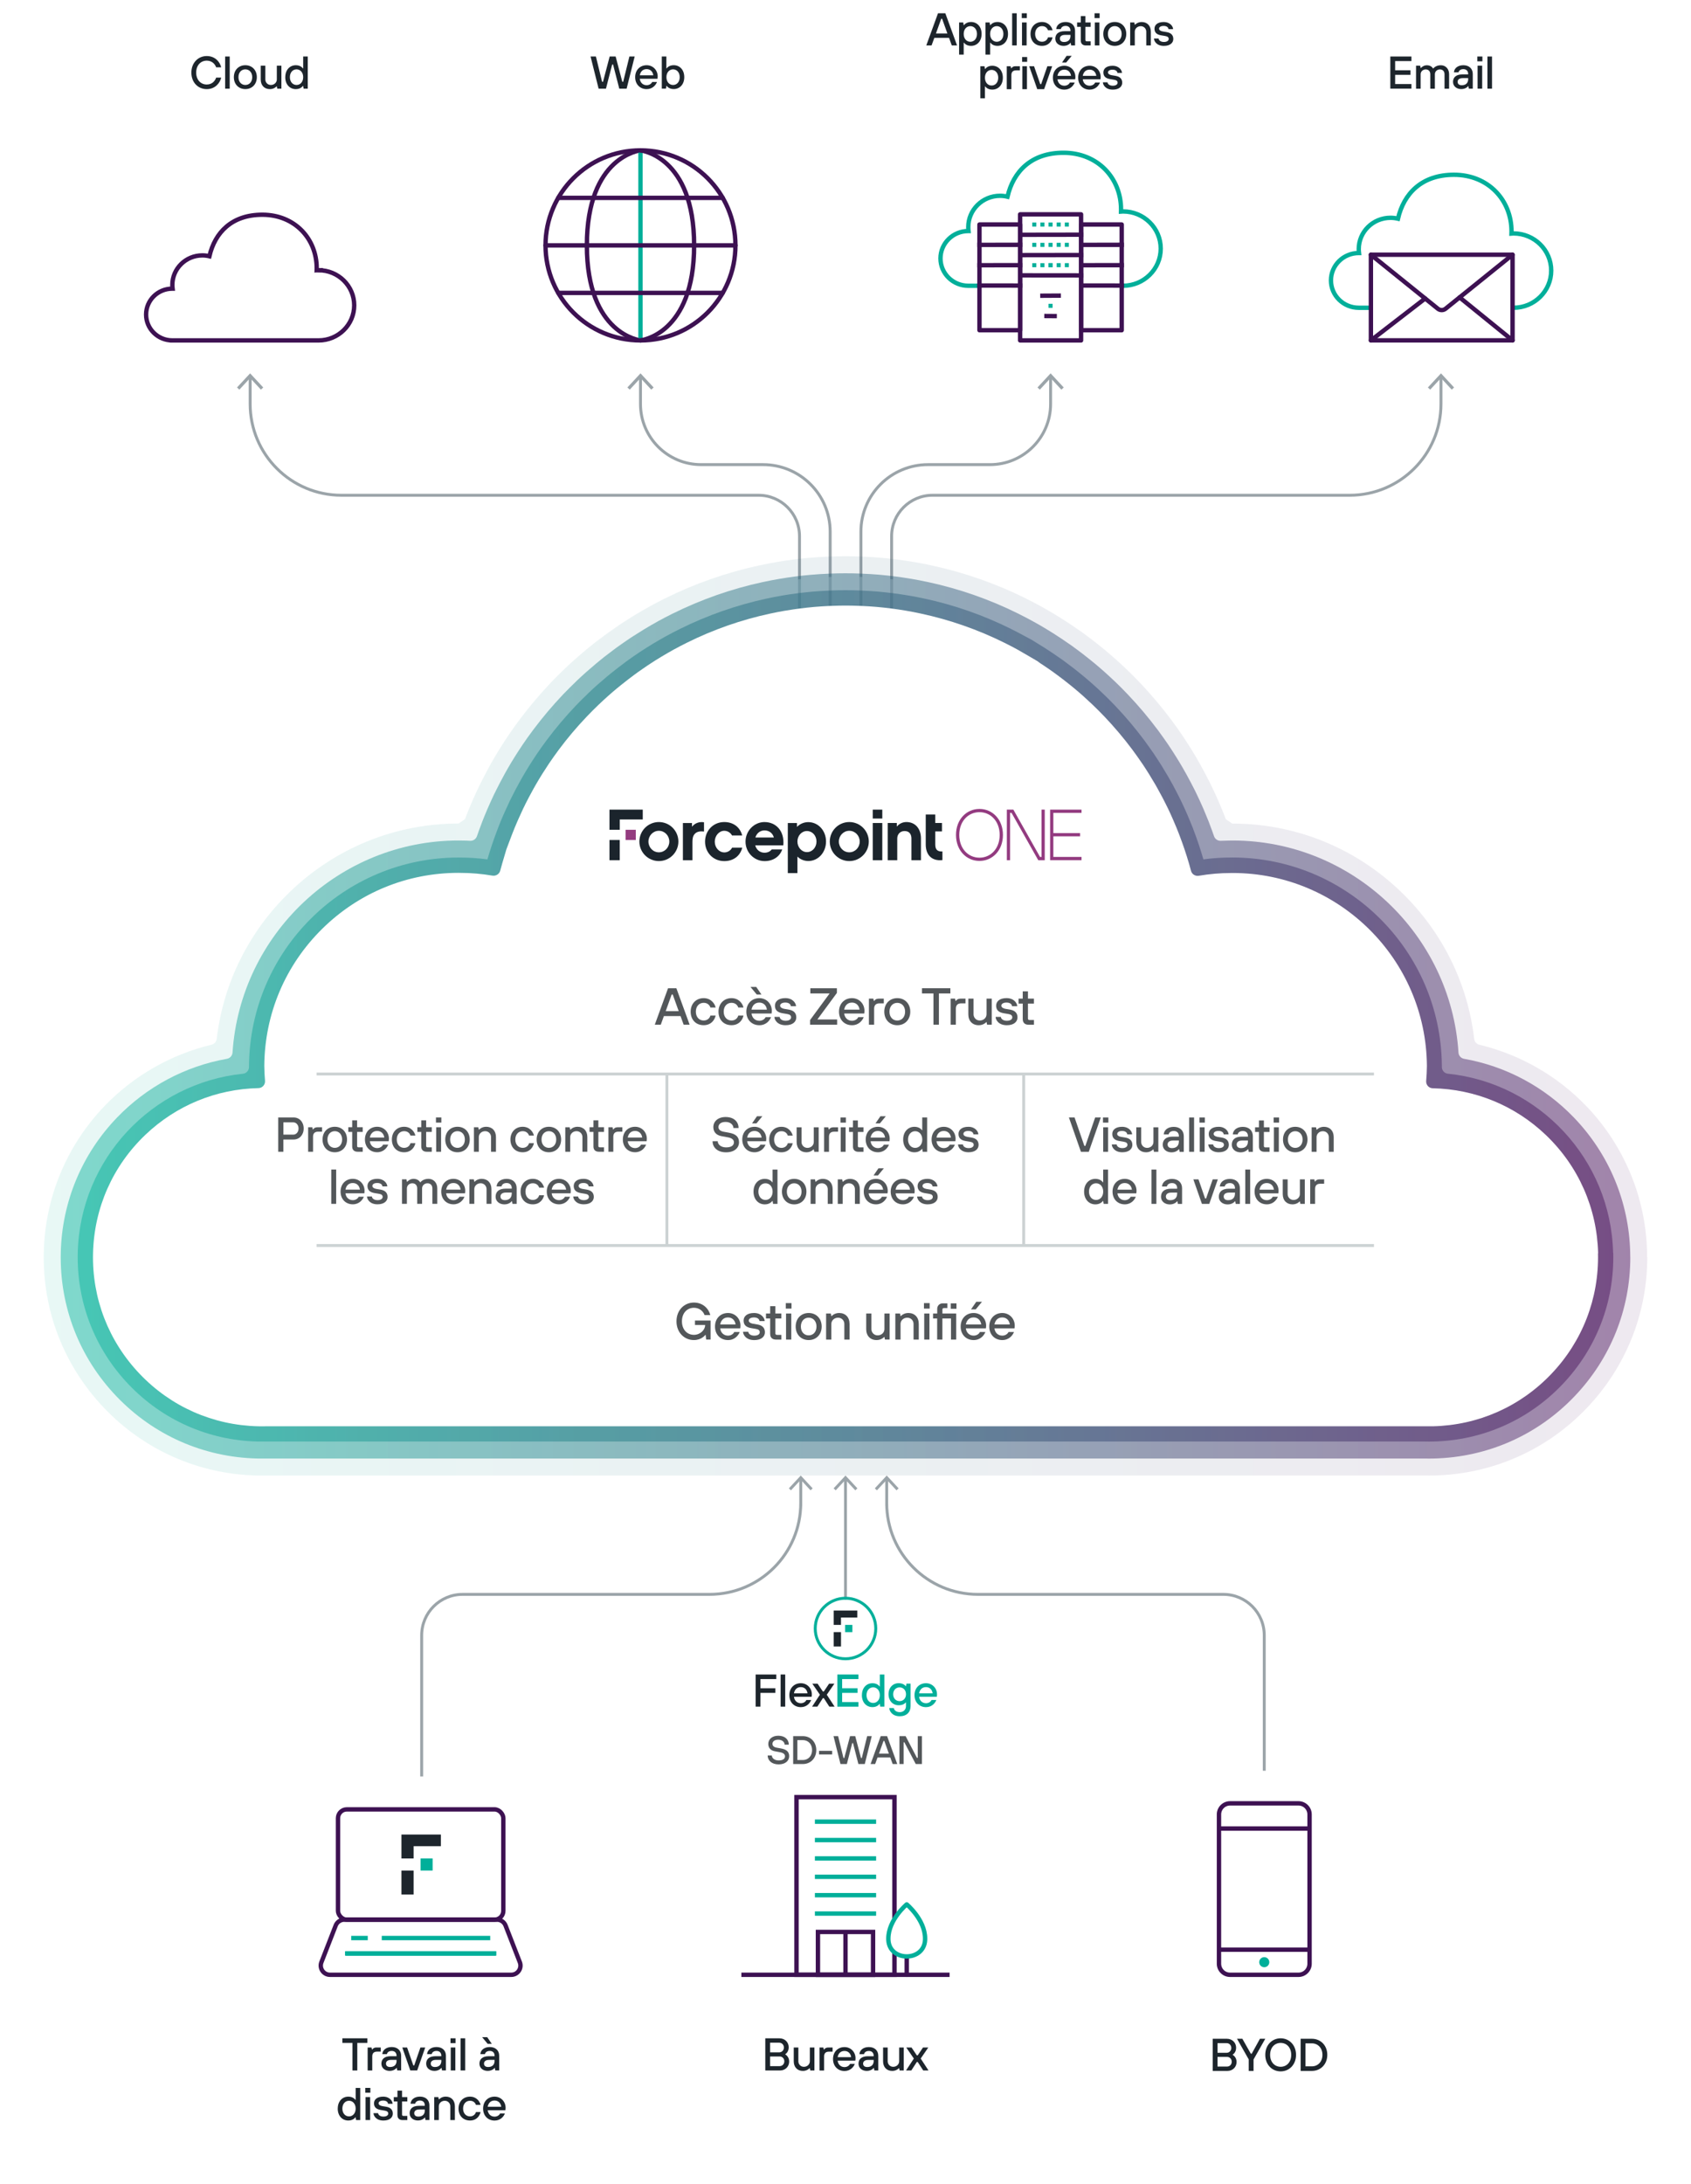 <?xml version="1.0" encoding="UTF-8"?><svg id="uuid-14aefd9e-8003-48c9-aeb1-83637f06a129" xmlns="http://www.w3.org/2000/svg" width="580" height="748.74" xmlns:xlink="http://www.w3.org/1999/xlink" viewBox="0 0 580 748.74"><defs><filter id="uuid-cbdb19ee-25b6-4a6c-9f14-83eaf2d125e5" filterUnits="userSpaceOnUse"><feOffset dx="0" dy="7"/><feGaussianBlur result="uuid-d5ea80ba-a042-4048-b655-e68b91d85d53" stdDeviation="5"/><feFlood flood-color="#b3c4c3" flood-opacity=".5"/><feComposite in2="uuid-d5ea80ba-a042-4048-b655-e68b91d85d53" operator="in"/><feComposite in="SourceGraphic"/></filter><linearGradient id="uuid-9b915563-71d6-46ca-bf98-64df2d28c61e" x1="15" y1="348.25" x2="565" y2="348.25" gradientUnits="userSpaceOnUse"><stop offset="0" stop-color="#00b299" stop-opacity=".9"/><stop offset="1" stop-color="#430955" stop-opacity=".9"/></linearGradient><linearGradient id="uuid-4839c1e3-65e4-4f92-a8dd-d234cc3c589b" x1="20.82" x2="559.18" xlink:href="#uuid-9b915563-71d6-46ca-bf98-64df2d28c61e"/><linearGradient id="uuid-b7d4c6c8-9d08-45f1-b141-c9ae64e1a333" x1="26.65" y1="348.25" x2="553.35" y2="348.25" xlink:href="#uuid-9b915563-71d6-46ca-bf98-64df2d28c61e"/></defs><path d="m284.74,217.75v-35.47c0-12.71-10.3-23.01-23.01-23.01h-21.26c-11.48,0-20.79-9.31-20.79-20.79v-9.31" fill="none" stroke="#9ba4a9" stroke-miterlimit="10"/><polygon points="224.19 132.82 223.38 133.57 219.69 129.59 216 133.57 215.19 132.82 219.69 127.98 224.19 132.82" fill="#9ba4a9"/><path d="m295.29,217.75v-35.47c0-12.71,10.3-23.01,23.01-23.01h21.26c11.48,0,20.79-9.31,20.79-20.79v-9.31" fill="none" stroke="#9ba4a9" stroke-miterlimit="10"/><polygon points="364.85 132.82 364.04 133.57 360.35 129.59 356.66 133.57 355.85 132.82 360.35 127.98 364.85 132.82" fill="#9ba4a9"/><path d="m305.82,218.3v-34.49c0-7.75,6.28-14.04,14.04-14.04h143.09c17.28,0,31.29-14.01,31.29-31.29h0v-9.31" fill="none" stroke="#9ba4a9" stroke-miterlimit="10"/><polygon points="498.74 132.82 497.94 133.57 494.25 129.59 490.55 133.57 489.75 132.82 494.25 127.98 498.74 132.82" fill="#9ba4a9"/><path d="m274.22,218.3v-34.49c0-7.75-6.28-14.04-14.04-14.04H117.09c-17.28,0-31.29-14.01-31.29-31.29h0v-9.31" fill="none" stroke="#9ba4a9" stroke-miterlimit="10"/><polygon points="90.29 132.82 89.49 133.57 85.79 129.59 82.1 133.57 81.29 132.82 85.79 127.98 90.29 132.82" fill="#9ba4a9"/><path d="m109.28,92.62c-.23,0-.45.02-.68.03,0-.22.03-.44.03-.67,0-10.14-7.52-18.37-18.65-18.37-10.48,0-16.25,6.08-18.16,14.23-.78-.19-1.59-.29-2.42-.29-5.68,0-10.29,4.54-10.29,10.13,0,.43.04.85.09,1.27-.03,0-.06,0-.09,0-4.97,0-9,3.97-9,8.87s4.03,8.87,9,8.87c.44,0-.8,0-.8,0h50.96c6.75,0,12.22-5.39,12.22-12.03s-5.47-12.03-12.22-12.03Z" fill="none" stroke="#3d1152" stroke-miterlimit="10" stroke-width="1.5"/><path d="m65.64,24.88c0-3.39,2.36-5.67,5.27-5.67,2.76,0,4.49,1.89,4.96,3.86h-1.73c-.55-1.5-1.81-2.28-3.23-2.28-2.05,0-3.62,1.58-3.62,4.09s1.57,4.09,3.62,4.09c1.81,0,2.83-1.18,3.23-2.36h1.73c-.39,1.73-1.97,3.94-4.96,3.94s-5.27-2.28-5.27-5.67Z" fill="#1d252c"/><path d="m77.22,19.37h1.57v11.02h-1.57v-11.02Z" fill="#1d252c"/><path d="m80.21,26.45c0-2.44,1.65-4.09,3.94-4.09s3.94,1.65,3.94,4.09-1.65,4.09-3.94,4.09-3.94-1.65-3.94-4.09Zm6.3,0c0-1.65-1.02-2.68-2.36-2.68s-2.36,1.02-2.36,2.68,1.02,2.68,2.36,2.68,2.36-1.02,2.36-2.68Z" fill="#1d252c"/><path d="m89.43,27.24v-4.72h1.58v4.72c0,1.02.79,1.89,1.89,1.89,1.18,0,2.05-.87,2.05-1.89v-4.72h1.57v7.87h-1.42l-.16-.79h-.08s-.79.95-2.28.95c-1.89,0-3.15-1.26-3.15-3.31Z" fill="#1d252c"/><path d="m97.85,26.45c0-2.52,1.58-4.09,3.62-4.09,1.5,0,2.2.79,2.44,1.1h.08v-4.09h1.57v11.02h-1.42l-.16-.94h-.08c-.24.31-.94,1.1-2.44,1.1-2.05,0-3.62-1.58-3.62-4.09Zm6.14,0c0-1.65-1.02-2.68-2.28-2.68s-2.28,1.02-2.28,2.68,1.02,2.68,2.28,2.68,2.28-1.02,2.28-2.68Z" fill="#1d252c"/><path d="m219.69,116.68s-18.4-1.9-18.4-32.57,18.4-32.57,18.4-32.57" fill="none" stroke="#3d1152" stroke-linecap="round" stroke-linejoin="round" stroke-width="1.5"/><line x1="219.68" y1="116.68" x2="219.68" y2="51.55" fill="none" stroke="#00af9a" stroke-linecap="round" stroke-linejoin="round" stroke-width="1.5"/><polyline points="247.89 67.83 219.68 67.83 191.48 67.83" fill="none" stroke="#3d1152" stroke-linecap="round" stroke-linejoin="round" stroke-width="1.5"/><polyline points="247.89 100.4 219.68 100.4 191.48 100.4" fill="none" stroke="#3d1152" stroke-linecap="round" stroke-linejoin="round" stroke-width="1.5"/><polyline points="187.12 84.12 219.68 84.12 252.25 84.12" fill="none" stroke="#3d1152" stroke-linecap="round" stroke-linejoin="round" stroke-width="1.5"/><path d="m219.68,51.55s18.4,1.9,18.4,32.57-18.4,32.57-18.4,32.57" fill="none" stroke="#3d1152" stroke-linejoin="round" stroke-width="1.5"/><circle cx="219.68" cy="84.12" r="32.57" fill="none" stroke="#3d1152" stroke-linecap="round" stroke-linejoin="round" stroke-width="1.5"/><path d="m202.58,19.37h1.81l2.12,8.66h.32l2.28-8.66h2.05l2.28,8.66h.31l2.13-8.66h1.81l-2.76,11.02h-2.52l-2.13-8.27h-.31l-2.13,8.27h-2.52l-2.76-11.02Z" fill="#1d252c"/><path d="m217.86,26.45c0-2.44,1.65-4.09,3.94-4.09,2.13,0,3.78,1.65,3.78,3.86,0,.47-.08.79-.08.79h-6.06c.16,1.34,1.1,2.2,2.36,2.2.95,0,1.65-.55,1.89-1.1h1.65c-.39,1.02-1.5,2.44-3.54,2.44-2.28,0-3.94-1.65-3.94-4.09Zm6.22-.63c-.16-1.26-1.02-2.13-2.28-2.13-1.34,0-2.13.87-2.36,2.13h4.64Z" fill="#1d252c"/><path d="m228.65,29.44h-.08l-.16.94h-1.42v-11.02h1.57v4.09h.08c.24-.31.94-1.1,2.44-1.1,2.05,0,3.62,1.57,3.62,4.09s-1.57,4.09-3.62,4.09c-1.5,0-2.2-.79-2.44-1.1Zm4.49-2.99c0-1.65-1.02-2.68-2.28-2.68s-2.28,1.02-2.28,2.68,1.02,2.68,2.28,2.68,2.28-1.02,2.28-2.68Z" fill="#1d252c"/><path d="m384.51,97.96h.68c7.14,0,12.93-5.7,12.93-12.74s-5.79-12.74-12.93-12.74c-.24,0-.48.02-.72.04,0-.24.04-.47.04-.71,0-10.74-7.96-19.44-19.74-19.44-11.09,0-17.2,6.44-19.21,15.06-.82-.2-1.68-.31-2.56-.31-6.01,0-10.89,4.8-10.89,10.73,0,.46.04.9.09,1.35-.03,0-.06,0-.09,0-5.26,0-9.53,4.2-9.53,9.38s4.27,9.38,9.53,9.38h4.08" fill="none" stroke="#00af9a" stroke-miterlimit="10" stroke-width="1.5"/><line x1="350.56" y1="87.45" x2="370.8" y2="87.42" fill="none" stroke="#3d1152" stroke-linecap="square" stroke-linejoin="round" stroke-width="1.5"/><line x1="350.56" y1="80.48" x2="370.8" y2="80.45" fill="none" stroke="#3d1152" stroke-linecap="square" stroke-linejoin="round" stroke-width="1.5"/><line x1="370.8" y1="97.88" x2="384.74" y2="97.89" fill="none" stroke="#3d1152" stroke-linecap="square" stroke-linejoin="round" stroke-width="1.5"/><line x1="370.8" y1="90.92" x2="384.74" y2="90.9" fill="none" stroke="#3d1152" stroke-linecap="square" stroke-linejoin="round" stroke-width="1.5"/><line x1="370.8" y1="83.95" x2="384.74" y2="83.92" fill="none" stroke="#3d1152" stroke-linecap="square" stroke-linejoin="round" stroke-width="1.5"/><line x1="335.95" y1="97.88" x2="349.9" y2="97.89" fill="none" stroke="#3d1152" stroke-linecap="square" stroke-linejoin="round" stroke-width="1.5"/><line x1="335.95" y1="90.92" x2="349.9" y2="90.9" fill="none" stroke="#3d1152" stroke-linecap="square" stroke-linejoin="round" stroke-width="1.5"/><line x1="335.95" y1="83.95" x2="349.9" y2="83.92" fill="none" stroke="#3d1152" stroke-linecap="square" stroke-linejoin="round" stroke-width="1.5"/><rect x="349.89" y="73.48" width="20.91" height="43.21" fill="none" stroke="#3d1152" stroke-linejoin="round" stroke-width="1.5"/><rect x="370.8" y="76.96" width="13.94" height="36.24" fill="none" stroke="#3d1152" stroke-linejoin="round" stroke-width="1.5"/><rect x="335.95" y="76.96" width="13.94" height="36.24" fill="none" stroke="#3d1152" stroke-linejoin="round" stroke-width="1.5"/><line x1="350.56" y1="94.39" x2="370.8" y2="94.41" fill="none" stroke="#3d1152" stroke-linecap="square" stroke-linejoin="round" stroke-width="1.5"/><line x1="358.93" y1="108.33" x2="361.74" y2="108.35" fill="none" stroke="#3d1152" stroke-linecap="square" stroke-linejoin="round" stroke-width="1.5"/><line x1="357.53" y1="101.37" x2="363.13" y2="101.34" fill="none" stroke="#3d1152" stroke-linecap="square" stroke-linejoin="round" stroke-width="1.5"/><rect x="354.06" y="90.21" width="1.39" height="1.39" fill="#00af9a"/><rect x="356.85" y="90.21" width="1.39" height="1.39" fill="#00af9a"/><rect x="359.64" y="90.21" width="1.39" height="1.39" fill="#00af9a"/><rect x="359.64" y="90.21" width="1.39" height="1.39" fill="#00af9a"/><rect x="359.64" y="104.14" width="1.39" height="1.39" fill="#00af9a"/><rect x="362.43" y="90.2" width="1.39" height="1.39" fill="#00af9a"/><rect x="365.22" y="90.2" width="1.39" height="1.39" fill="#00af9a"/><rect x="354.06" y="83.24" width="1.39" height="1.39" fill="#00af9a"/><rect x="356.85" y="83.24" width="1.39" height="1.39" fill="#00af9a"/><rect x="359.64" y="83.24" width="1.39" height="1.39" fill="#00af9a"/><rect x="362.43" y="83.23" width="1.39" height="1.39" fill="#00af9a"/><rect x="365.22" y="83.23" width="1.39" height="1.39" fill="#00af9a"/><rect x="354.06" y="76.27" width="1.39" height="1.39" fill="#00af9a"/><rect x="356.85" y="76.27" width="1.39" height="1.39" fill="#00af9a"/><rect x="359.64" y="76.27" width="1.39" height="1.39" fill="#00af9a"/><rect x="362.43" y="76.27" width="1.39" height="1.39" fill="#00af9a"/><rect x="365.22" y="76.27" width="1.39" height="1.39" fill="#00af9a"/><path d="m321.72,4.55h2.52l4.02,11.02h-1.81l-.94-2.6h-5.04l-.95,2.6h-1.81l4.02-11.02Zm3.23,6.93l-1.81-5.04h-.31l-1.81,5.04h3.94Z" fill="#1d252c"/><path d="m328.96,7.7h1.42l.16.94h.08c.24-.31.95-1.1,2.44-1.1,2.05,0,3.62,1.57,3.62,4.09s-1.57,4.09-3.62,4.09c-1.5,0-2.21-.79-2.44-1.1h-.08v4.09h-1.58V7.7Zm6.14,3.94c0-1.65-1.02-2.68-2.28-2.68s-2.28,1.02-2.28,2.68,1.02,2.68,2.28,2.68,2.28-1.02,2.28-2.68Z" fill="#1d252c"/><path d="m338.02,7.7h1.42l.16.94h.08c.24-.31.95-1.1,2.44-1.1,2.05,0,3.62,1.57,3.62,4.09s-1.57,4.09-3.62,4.09c-1.5,0-2.21-.79-2.44-1.1h-.08v4.09h-1.58V7.7Zm6.14,3.94c0-1.65-1.02-2.68-2.28-2.68s-2.28,1.02-2.28,2.68,1.02,2.68,2.28,2.68,2.28-1.02,2.28-2.68Z" fill="#1d252c"/><path d="m347.16,4.55h1.57v11.02h-1.57V4.55Z" fill="#1d252c"/><path d="m350.46,4.55h1.73v1.65h-1.73v-1.65Zm.08,3.15h1.58v7.87h-1.58v-7.87Z" fill="#1d252c"/><path d="m353.46,11.63c0-2.44,1.65-4.09,3.94-4.09s3.39,1.73,3.62,2.83h-1.57c-.24-.71-.87-1.42-2.05-1.42-1.34,0-2.36,1.02-2.36,2.68s1.02,2.68,2.36,2.68c1.26,0,1.89-.87,2.05-1.5h1.57c-.24,1.18-1.26,2.91-3.62,2.91s-3.94-1.65-3.94-4.09Z" fill="#1d252c"/><path d="m361.96,13.29c0-1.57,1.02-2.6,3.23-2.6h1.97v-.16c0-1.02-.63-1.65-1.65-1.65-1.1,0-1.58.63-1.65,1.1h-1.58c.08-1.34,1.26-2.44,3.23-2.44s3.23,1.18,3.23,2.99v5.04h-1.34l-.16-.87h-.08s-.71,1.02-2.36,1.02-2.83-1.02-2.83-2.44Zm5.2-1.02v-.31h-1.89c-1.18,0-1.73.55-1.73,1.26s.47,1.18,1.42,1.18c1.42,0,2.21-.79,2.21-2.13Z" fill="#1d252c"/><path d="m370.7,13.92v-4.72h-1.26v-1.5h1.26v-2.2h1.58v2.2h1.81v1.5h-1.81v4.49c0,.31.16.47.47.47h1.34v1.42h-1.65c-1.1,0-1.73-.63-1.73-1.65Z" fill="#1d252c"/><path d="m375.43,4.55h1.73v1.65h-1.73v-1.65Zm.08,3.15h1.58v7.87h-1.58v-7.87Z" fill="#1d252c"/><path d="m378.42,11.63c0-2.44,1.65-4.09,3.94-4.09s3.94,1.65,3.94,4.09-1.65,4.09-3.94,4.09-3.94-1.65-3.94-4.09Zm6.3,0c0-1.65-1.02-2.68-2.36-2.68s-2.36,1.02-2.36,2.68,1.02,2.68,2.36,2.68,2.36-1.02,2.36-2.68Z" fill="#1d252c"/><path d="m387.64,7.7h1.42l.16.79h.08s.79-.94,2.28-.94c1.89,0,3.15,1.26,3.15,3.31v4.72h-1.57v-4.72c0-1.02-.79-1.89-1.89-1.89-1.18,0-2.05.87-2.05,1.89v4.72h-1.58v-7.87Z" fill="#1d252c"/><path d="m395.83,13.21h1.57c0,.47.55,1.18,1.81,1.18,1.18,0,1.65-.55,1.65-1.02,0-.55-.32-.88-1.18-1.02l-1.42-.24c-1.5-.25-2.28-.94-2.28-2.28,0-1.26,1.02-2.28,3.15-2.28,2.28,0,3.23,1.57,3.23,2.44h-1.58c0-.47-.47-1.1-1.65-1.1-1.1,0-1.58.47-1.58.94s.47.8,1.18.94l1.42.24c1.5.25,2.28,1.02,2.28,2.36,0,1.26-1.02,2.36-3.23,2.36-2.52,0-3.39-1.65-3.39-2.52Z" fill="#1d252c"/><path d="m336.25,22.7h1.42l.16.94h.08c.24-.31.95-1.1,2.44-1.1,2.05,0,3.62,1.57,3.62,4.09s-1.57,4.09-3.62,4.09c-1.5,0-2.21-.79-2.44-1.1h-.08v4.09h-1.58v-11.02Zm6.14,3.94c0-1.65-1.02-2.68-2.28-2.68s-2.28,1.02-2.28,2.68,1.02,2.68,2.28,2.68,2.28-1.02,2.28-2.68Z" fill="#1d252c"/><path d="m345.3,22.7h1.34l.16.71h.08c.24-.31.55-.71,1.5-.71h1.42v1.42h-1.26c-1.1,0-1.65.55-1.65,1.64v4.82h-1.58v-7.87Z" fill="#1d252c"/><path d="m350.58,19.55h1.73v1.65h-1.73v-1.65Zm.08,3.15h1.58v7.87h-1.58v-7.87Z" fill="#1d252c"/><path d="m353.02,22.7h1.65l2.13,6.14h.31l2.13-6.14h1.65l-2.76,7.87h-2.36l-2.76-7.87Z" fill="#1d252c"/><path d="m361.13,26.63c0-2.44,1.65-4.09,3.94-4.09,2.13,0,3.78,1.65,3.78,3.86,0,.47-.08.79-.08.79h-6.06c.16,1.34,1.1,2.2,2.36,2.2.95,0,1.65-.55,1.89-1.1h1.65c-.39,1.02-1.5,2.44-3.54,2.44-2.28,0-3.94-1.65-3.94-4.09Zm6.22-.63c-.16-1.26-1.02-2.13-2.28-2.13-1.34,0-2.13.87-2.36,2.13h4.64Zm-1.5-6.85h1.73l-1.89,2.28h-1.42l1.57-2.28Z" fill="#1d252c"/><path d="m369.8,26.63c0-2.44,1.65-4.09,3.94-4.09,2.13,0,3.78,1.65,3.78,3.86,0,.47-.08.79-.08.79h-6.06c.16,1.34,1.1,2.2,2.36,2.2.95,0,1.65-.55,1.89-1.1h1.65c-.39,1.02-1.5,2.44-3.54,2.44-2.28,0-3.94-1.65-3.94-4.09Zm6.22-.63c-.16-1.26-1.02-2.13-2.28-2.13-1.34,0-2.13.87-2.36,2.13h4.65Z" fill="#1d252c"/><path d="m378.3,28.21h1.57c0,.47.55,1.18,1.81,1.18,1.18,0,1.65-.55,1.65-1.02,0-.55-.32-.88-1.18-1.02l-1.42-.24c-1.5-.25-2.28-.94-2.28-2.28,0-1.26,1.02-2.28,3.15-2.28,2.28,0,3.23,1.57,3.23,2.44h-1.58c0-.47-.47-1.1-1.65-1.1-1.1,0-1.57.47-1.57.94s.47.8,1.18.94l1.42.24c1.5.25,2.28,1.02,2.28,2.36,0,1.26-1.02,2.36-3.23,2.36-2.52,0-3.39-1.65-3.39-2.52Z" fill="#1d252c"/><g opacity=".5"><g filter="url(#uuid-cbdb19ee-25b6-4a6c-9f14-83eaf2d125e5)"><path d="m565,430.98c0,19.31-7.35,37.64-20.7,51.64-13.8,14.48-32.41,22.71-52.41,23.18h-.19c-.54.01-1.07.02-1.58.02s-1-.01-1.5-.02H91.4c-1.09.02-2.21.02-3.32,0-19.99-.47-38.59-8.7-52.4-23.17-13.81-14.48-21.15-33.46-20.66-53.46.44-18.75,7.85-36.52,20.86-50.06,9.96-10.35,22.79-17.67,36.67-20.99.96-.23,1.66-1.02,1.78-2,2.26-19.14,11.05-36.86,25.14-50.43,15.66-15.08,36.2-23.39,57.8-23.39h.01c.74-.5,1.47-1,2.21-1.5.03-.08.06-.16.09-.23l.31-.85c.61-1.54,1.21-3.03,1.85-4.52l.09-.23c.14-.33.28-.63.42-.93l.08-.21c.61-1.35,1.23-2.71,1.88-4.06l.9-1.81c.36-.73.82-1.62,1.27-2.47.56-1.08,1.15-2.19,1.76-3.28l.34-.61c.23-.4.45-.79.68-1.18,1.54-2.67,3.24-5.39,5.04-8.08l.12-.17c1.36-2,2.59-3.73,3.81-5.35l.13-.19c3.31-4.39,6.86-8.61,10.6-12.54l.17-.2c1.72-1.77,3.07-3.11,4.29-4.27l.44-.44c2.18-2.07,4.52-4.15,6.95-6.18.5-.42,1.04-.85,1.55-1.27,1.04-.85,1.98-1.6,2.87-2.26.69-.54,1.46-1.11,2.24-1.69l1.7-1.22c1.04-.75,2.22-1.57,3.42-2.38l.61-.4c.15-.1.3-.21.47-.3l.23-.16c1.37-.89,2.69-1.72,4.04-2.54l.3-.19c1.37-.83,2.85-1.68,4.44-2.55l.31-.19c1.54-.85,3.16-1.69,4.97-2.6l.17-.09c10.27-5.1,21.16-8.91,32.35-11.33l.42-.08c1.71-.37,3.55-.72,5.4-1.05l.24-.05c3.55-.61,7.29-1.08,11.11-1.43l.91-.06c1.49-.14,3.24-.24,5.16-.34l.87-.03c1.99-.08,3.68-.12,5.42-.12,1.84,0,3.52.03,5.4.1l1.06.05c2.07.1,3.72.2,5.17.33l.8.07c3.82.34,7.48.82,10.9,1.41l.24.03c1.84.3,3.72.66,5.72,1.09l.22.05c11.25,2.42,22.19,6.24,32.49,11.37l.38.21c1.76.87,3.35,1.7,4.75,2.48l.1.06c1.58.86,3.14,1.76,4.61,2.66l.43.26c1.28.77,2.62,1.62,3.95,2.49.3.19.59.37.89.57l.31.22c1.23.82,2.45,1.65,3.65,2.5l1.79,1.32c.7.52,1.37,1.02,2.05,1.54l.44.35c.82.63,1.61,1.25,2.38,1.89l.5.41c.38.3.73.59,1.09.89,2.4,2.01,4.73,4.09,6.92,6.18l.28.26c1.68,1.62,3.16,3.1,4.46,4.47l.22.22c3.69,3.89,7.24,8.09,10.54,12.49l.19.24c1.33,1.81,2.52,3.48,3.65,5.14l.27.42c1.71,2.53,3.4,5.23,4.98,7.97.28.49.56.97.82,1.46l.21.35c.62,1.12,1.21,2.2,1.79,3.32.43.82.89,1.7,1.32,2.57l.16.31c.22.44.47.94.7,1.44.63,1.29,1.23,2.64,1.81,3.91l.21.49c.17.38.33.73.47,1.07.57,1.33,1.18,2.82,1.76,4.26l.38,1.06c.02.05.04.11.06.16.74.51,1.47,1,2.21,1.51h.07c21.62,0,42.15,8.31,57.83,23.4,14.09,13.58,22.86,31.29,25.1,50.41.11.98.82,1.77,1.78,2,13.84,3.32,26.67,10.63,36.63,20.99,13.01,13.53,20.43,31.32,20.88,50.07v.19c.02.55.03,1.07.03,1.61Z" fill="#fff"/></g></g><g opacity=".1"><path d="m565,430.98c0,19.31-7.35,37.64-20.7,51.64-13.8,14.48-32.41,22.71-52.41,23.18h-.19c-.54.01-1.07.02-1.58.02s-1-.01-1.5-.02H91.4c-1.09.02-2.21.02-3.32,0-19.99-.47-38.59-8.7-52.4-23.17-13.81-14.48-21.15-33.46-20.66-53.46.44-18.75,7.85-36.52,20.86-50.06,9.96-10.35,22.79-17.67,36.67-20.99.96-.23,1.66-1.02,1.78-2,2.26-19.14,11.05-36.86,25.14-50.43,15.66-15.08,36.2-23.39,57.8-23.39h.01c.74-.5,1.47-1,2.21-1.5.03-.08.06-.16.09-.23l.31-.85c.61-1.54,1.21-3.03,1.85-4.52l.09-.23c.14-.33.28-.63.42-.93l.08-.21c.61-1.35,1.23-2.71,1.88-4.06l.9-1.81c.36-.73.82-1.62,1.27-2.47.56-1.08,1.15-2.19,1.76-3.28l.34-.61c.23-.4.45-.79.68-1.18,1.54-2.67,3.24-5.39,5.04-8.08l.12-.17c1.36-2,2.59-3.73,3.81-5.35l.13-.19c3.31-4.39,6.86-8.61,10.6-12.54l.17-.2c1.72-1.77,3.07-3.11,4.29-4.27l.44-.44c2.18-2.07,4.52-4.15,6.95-6.18.5-.42,1.04-.85,1.55-1.27,1.04-.85,1.98-1.6,2.87-2.26.69-.54,1.46-1.11,2.24-1.69l1.7-1.22c1.04-.75,2.22-1.57,3.42-2.38l.61-.4c.15-.1.3-.21.47-.3l.23-.16c1.37-.89,2.69-1.72,4.04-2.54l.3-.19c1.37-.83,2.85-1.68,4.44-2.55l.31-.19c1.54-.85,3.16-1.69,4.97-2.6l.17-.09c10.27-5.1,21.16-8.91,32.35-11.33l.42-.08c1.71-.37,3.55-.72,5.4-1.05l.24-.05c3.55-.61,7.29-1.08,11.11-1.43l.91-.06c1.49-.14,3.24-.24,5.16-.34l.87-.03c1.99-.08,3.68-.12,5.42-.12,1.84,0,3.52.03,5.4.1l1.06.05c2.07.1,3.72.2,5.17.33l.8.07c3.82.34,7.48.82,10.9,1.41l.24.03c1.84.3,3.72.66,5.72,1.09l.22.05c11.25,2.42,22.19,6.24,32.49,11.37l.38.21c1.76.87,3.35,1.7,4.75,2.48l.1.06c1.58.86,3.14,1.76,4.61,2.66l.43.26c1.28.77,2.62,1.62,3.95,2.49.3.19.59.37.89.57l.31.22c1.23.82,2.45,1.65,3.65,2.5l1.79,1.32c.7.52,1.37,1.02,2.05,1.54l.44.35c.82.63,1.61,1.25,2.38,1.89l.5.41c.38.3.73.59,1.09.89,2.4,2.01,4.73,4.09,6.92,6.18l.28.26c1.68,1.62,3.16,3.1,4.46,4.47l.22.22c3.69,3.89,7.24,8.09,10.54,12.49l.19.24c1.33,1.81,2.52,3.48,3.65,5.14l.27.42c1.71,2.53,3.4,5.23,4.98,7.97.28.49.56.97.82,1.46l.21.35c.62,1.12,1.21,2.2,1.79,3.32.43.82.89,1.7,1.32,2.57l.16.31c.22.44.47.94.7,1.44.63,1.29,1.23,2.64,1.81,3.91l.21.49c.17.38.33.73.47,1.07.57,1.33,1.18,2.82,1.76,4.26l.38,1.06c.02.05.04.11.06.16.74.51,1.47,1,2.21,1.51h.07c21.62,0,42.15,8.31,57.83,23.4,14.09,13.58,22.86,31.29,25.1,50.41.11.98.82,1.77,1.78,2,13.84,3.32,26.67,10.63,36.63,20.99,13.01,13.53,20.43,31.32,20.88,50.07v.19c.02.55.03,1.07.03,1.61Z" fill="url(#uuid-9b915563-71d6-46ca-bf98-64df2d28c61e)"/></g><g opacity=".5"><path d="m559.18,430.98c0,17.83-6.74,34.68-19.08,47.62-12.74,13.36-29.91,20.94-48.33,21.37-.56.01-1.11.02-1.63.02s-1-.01-1.5-.02H91.34c-1.02.02-2.07.02-3.12,0-18.42-.43-35.58-8.01-48.32-21.36-12.73-13.35-19.5-30.85-19.05-49.3.41-17.27,7.23-33.67,19.24-46.16,10.22-10.63,23.42-17.65,37.73-20.19,1.07-.19,1.86-1.07,1.94-2.16,2.68-40.49,36.55-72.68,77.52-72.68.23,0,.48.01.72.01,1.09,0,2.2.04,3.3.09,1.03.05,1.95-.61,2.29-1.58.47-1.36.96-2.71,1.47-4.03l.28-.77c.58-1.48,1.16-2.92,1.78-4.37.17-.4.34-.77.51-1.14l.07-.17c.57-1.3,1.18-2.61,1.79-3.9l.85-1.7c.36-.75.78-1.56,1.2-2.35.56-1.07,1.13-2.13,1.71-3.18l.33-.58c.21-.37.42-.75.63-1.11,1.49-2.59,3.12-5.19,4.85-7.76l.15-.23c1.22-1.81,2.39-3.45,3.59-5.04l.14-.19c3.17-4.22,6.58-8.26,10.16-12.03l.2-.21c1.6-1.64,2.91-2.96,4.15-4.13l.35-.36c2.12-2.01,4.37-4.01,6.67-5.93.49-.41,1-.83,1.5-1.23.91-.75,1.81-1.46,2.73-2.14.65-.51,1.4-1.07,2.15-1.63l.87-.64c.23-.16.45-.33.68-.48,1.07-.77,2.22-1.56,3.38-2.34l.1-.07c.33-.21.63-.42.96-.63l.12-.08c1.29-.83,2.59-1.65,3.9-2.45l.36-.22c1.35-.82,2.83-1.67,4.39-2.53l.1-.07c1.47-.8,3.05-1.63,4.78-2.49l.16-.08c9.83-4.88,20.27-8.54,30.99-10.85l.35-.07c1.84-.4,3.61-.73,5.3-1.02l.17-.03c3.48-.59,7.05-1.05,10.66-1.37l.84-.06c1.42-.13,3.06-.23,4.95-.31l.92-.05c1.82-.07,3.42-.1,5.12-.1,1.79,0,3.4.03,5.17.1l1.02.05c1.79.08,3.42.17,4.94.3l.8.07c3.63.33,7.16.78,10.51,1.36l.17.02c1.89.31,3.73.68,5.54,1.07l.13.02c10.78,2.32,21.24,5.97,31.13,10.89l.3.16c1.64.82,3.19,1.62,4.6,2.4l.1.06c1.41.77,2.9,1.62,4.41,2.54l.42.26c1.19.71,2.47,1.51,3.82,2.41.26.16.51.33.77.5l.33.22c1.23.82,2.39,1.61,3.53,2.42l1.72,1.27c.68.5,1.33.99,1.99,1.49.91.71,1.78,1.39,2.63,2.08l.51.42c.35.28.7.56,1.05.85,2.26,1.89,4.5,3.88,6.63,5.92l.34.31c1.5,1.44,2.92,2.87,4.2,4.22l.2.21c3.55,3.73,6.98,7.78,10.12,11.98l.16.21c1.3,1.77,2.45,3.38,3.52,4.95l.22.34c1.65,2.46,3.27,5.04,4.81,7.7.29.5.57,1,.84,1.5l.13.2c.59,1.07,1.16,2.12,1.72,3.19.43.8.85,1.62,1.25,2.43l.19.37c.22.43.44.87.64,1.32.59,1.21,1.18,2.5,1.76,3.81l.2.45c.14.31.28.63.41.94.59,1.37,1.18,2.82,1.74,4.22l.34.93c.5,1.28.98,2.61,1.45,3.97.34.99,1.28,1.62,2.33,1.57,1.1-.05,2.2-.08,3.3-.09.24,0,.49-.01.72-.01,41,0,74.88,32.22,77.49,72.68.07,1.09.86,1.97,1.94,2.16,14.31,2.53,27.49,9.55,37.7,20.18,12.01,12.5,18.84,28.88,19.26,46.18.01.56.02,1.11.02,1.65Z" fill="url(#uuid-4839c1e3-65e4-4f92-a8dd-d234cc3c589b)"/></g><g opacity=".5"><path d="m553.33,429.45c.4,16.89-5.8,32.91-17.45,45.13-11.66,12.22-27.37,19.17-44.26,19.57-.5.01-1,.02-1.49.02s-.96-.01-1.43-.02H91.29c-.97.02-1.94.02-2.92,0-16.88-.4-32.59-7.35-44.25-19.57-11.66-12.22-17.85-28.24-17.45-45.13.75-32.13,25.5-58.17,56.68-61.38,1.19-.12,2.06-1.15,2.06-2.34,0-.11,0-.22,0-.33.3-39.56,32.49-71.44,71.87-71.44.19,0,.37,0,.57.01,3.1,0,6.23.21,9.33.63l.09-.31c.94-3.23,2.03-6.45,3.23-9.59l.3-.82c.52-1.34,1.08-2.73,1.68-4.11.16-.37.34-.76.51-1.14l.05-.12c.55-1.25,1.12-2.49,1.71-3.73.17-.36.36-.73.54-1.09l.24-.48c.38-.78.78-1.55,1.18-2.31.54-1.02,1.08-2.04,1.64-3.04.3-.54.61-1.08.92-1.63,1.43-2.48,2.99-4.97,4.62-7.4l.16-.24c1.13-1.67,2.26-3.26,3.41-4.81l.06-.07c3.04-4.06,6.35-7.99,9.84-11.66l.12-.13c1.34-1.39,2.7-2.76,4.08-4.06l.24-.26c2.08-1.98,4.23-3.88,6.38-5.67.49-.41.99-.82,1.49-1.22.83-.68,1.67-1.34,2.52-1.98.7-.55,1.41-1.08,2.13-1.61l.24-.19c.4-.28.78-.57,1.16-.84,1.08-.78,2.19-1.54,3.3-2.28.36-.23.71-.47,1.07-.71,1.25-.8,2.49-1.6,3.76-2.36l.35-.21c1.35-.82,2.77-1.63,4.2-2.42l.16-.09c1.4-.77,2.92-1.56,4.51-2.35l.14-.07c9.41-4.67,19.38-8.16,29.64-10.39l.26-.05c1.68-.36,3.4-.7,5.12-.99l.26-.05c3.35-.57,6.74-1,10.13-1.3l.76-.06c1.57-.14,3.17-.23,4.76-.3l.96-.05c1.83-.07,3.37-.09,4.83-.09h.1c1.47,0,3,.02,4.84.09l.97.05c1.57.07,3.18.16,4.74.29l.76.07c3.39.3,6.79.73,10.1,1.3l.23.03c1.78.3,3.52.64,5.19,1l.16.03c10.3,2.21,20.3,5.72,29.73,10.4l.14.08c1.55.77,3.07,1.56,4.53,2.36l2.42,1.3s.08.05.12.07l2.14,1.33c1.28.77,2.53,1.56,3.76,2.38.36.22.71.47,1.07.7,1.12.75,2.21,1.5,3.31,2.28.36.26.72.52,1.08.78l.31.24c.72.54,1.43,1.06,2.14,1.61.84.65,1.68,1.3,2.5,1.98.5.41,1,.8,1.5,1.22,2.15,1.79,4.29,3.69,6.35,5.66l.31.3c1.33,1.27,2.7,2.63,4.03,4.03l.14.15c3.46,3.63,6.76,7.54,9.78,11.59l.09.12c1.15,1.56,2.29,3.16,3.39,4.76l.16.26c1.67,2.47,3.21,4.96,4.65,7.43.28.48.55.96.8,1.43l.12.2c.57,1.01,1.12,2.01,1.64,3.04.41.76.8,1.53,1.19,2.31l.2.4c.2.4.4.79.58,1.19.59,1.22,1.15,2.47,1.71,3.72.19.43.37.85.55,1.27.59,1.37,1.15,2.76,1.69,4.11l.3.82c1.2,3.13,2.27,6.35,3.21,9.56l.09.33c3.11-.42,6.24-.63,9.38-.63.19-.01.38-.01.57-.01,39.34,0,71.52,31.88,71.84,71.32,0,.14,0,.29,0,.43-.02,1.2.86,2.24,2.06,2.36,31.18,3.2,55.92,29.25,56.68,61.38Z" fill="url(#uuid-b7d4c6c8-9d08-45f1-b141-c9ae64e1a333)"/></g><path d="m548.1,429.59c.36,15.48-5.32,30.18-16,41.38-10.69,11.22-25.1,17.59-40.59,17.95-.91.02-1.83.02-2.74,0H91.22c-.44.01-.9.02-1.35.02s-.92-.01-1.37-.02c-15.48-.36-29.9-6.73-40.58-17.95-10.69-11.2-16.38-25.9-16.01-41.38.37-15.48,6.74-29.9,17.95-40.58,10.59-10.09,24.27-15.7,38.81-16.01,1.32-.03,2.34-1.19,2.23-2.51-.15-1.71-.23-3.43-.25-5.14.14-17.82,7.21-34.5,19.89-46.98,12.56-12.37,29.14-19.16,46.74-19.16.17,0,.36,0,.54.01,3.7,0,7.41.32,11.07.94,1.2.2,2.37-.52,2.68-1.69.21-.79.42-1.57.64-2.32l1.45-4.92c.02-.06.04-.11.06-.17l1.99-5.25c.51-1.33,1.06-2.64,1.62-3.95.15-.37.31-.75.49-1.12.57-1.29,1.11-2.48,1.68-3.67.16-.34.34-.69.51-1.02l.23-.49c.37-.73.76-1.48,1.14-2.21.51-.98,1.04-1.95,1.57-2.9.33-.58.61-1.08.89-1.57,1.37-2.38,2.87-4.76,4.43-7.09l.14-.21c1.12-1.64,2.22-3.19,3.33-4.68,2.92-3.91,6.1-7.68,9.46-11.19l.12-.13c1.28-1.34,2.59-2.66,3.9-3.91l.26-.24c1.98-1.89,4.03-3.72,6.1-5.44.47-.4.96-.78,1.43-1.16.79-.64,1.6-1.28,2.41-1.9.68-.52,1.35-1.04,2.04-1.54l.21-.15c.38-.28.76-.57,1.14-.84,1.05-.75,2.11-1.48,3.17-2.19.35-.23.69-.45,1.04-.68,1.18-.78,2.38-1.54,3.6-2.27l.33-.2c1.33-.8,2.69-1.58,4.04-2.33l.12-.07c1.37-.75,2.84-1.51,4.36-2.27l.14-.07c9.07-4.51,18.7-7.87,28.6-9.99,1.7-.37,3.37-.69,4.98-.97l.24-.03c3.21-.55,6.48-.97,9.71-1.26l.73-.06c1.53-.13,3.05-.22,4.55-.29l.92-.03c3.67-.14,5.96-.13,9.38,0l.92.03c1.5.07,3.04.16,4.57.29l.72.06c3.24.29,6.5.71,9.69,1.25l.28.05c1.62.28,3.27.59,4.93.96,9.95,2.13,19.58,5.5,28.65,10l.14.07c1.54.77,2.97,1.51,4.36,2.27l.13.07c1.34.75,2.69,1.53,4.03,2.33l2.66,1.56c.09.05.17.11.26.18.59.49,1.34.92,2.05,1.41,1.07.71,2.12,1.44,3.17,2.19.34.24.69.49,1.02.75l.33.24c.69.5,1.36,1.01,2.04,1.53.82.63,1.62,1.27,2.42,1.91.48.38.96.77,1.42,1.16,2.07,1.72,4.12,3.55,6.1,5.44l.27.26c1.3,1.25,2.62,2.56,3.89,3.9l.13.13c3.34,3.52,6.52,7.28,9.43,11.17,1.14,1.53,2.24,3.09,3.3,4.64l.19.27c1.57,2.34,3.06,4.74,4.43,7.1.24.42.49.85.72,1.27l.16.3c.54.96,1.07,1.92,1.58,2.9.38.73.76,1.48,1.13,2.21l.2.41c.19.37.37.73.55,1.11.57,1.19,1.12,2.38,1.64,3.58.17.41.36.8.52,1.21.57,1.3,1.11,2.62,1.62,3.95l.29.77c1.15,3.02,2.19,6.1,3.09,9.18l.12.4c.22.75.43,1.53.64,2.32.31,1.18,1.48,1.9,2.68,1.69,3.66-.62,7.36-.94,11.06-.94.19-.01.36-.01.54-.01,36.5,0,66.34,29.56,66.63,66.12-.02,1.73-.1,3.46-.25,5.17-.11,1.32.91,2.48,2.23,2.5,14.49.31,28.23,5.92,38.8,16.01,11.2,10.68,17.57,25.1,17.95,40.58Z" fill="#fff"/><rect x="214.57" y="284.45" width="3.5" height="3.5" fill="#943c80"/><polygon points="212.58 280.91 220.46 280.91 220.46 277.54 209.05 277.54 209.05 284.45 212.58 284.45 212.58 280.91" fill="#1b242c"/><rect x="209.05" y="287.95" width="3.52" height="6.92" fill="#1b242c"/><rect x="299.35" y="277.54" width="3.27" height="3.05" fill="#1b242c"/><path d="m237.35,283.38v-1.26h-3.12v12.76h3.27v-6.27c0-1.02.12-2.06.82-2.78.74-.79,1.83-.94,3.15-.79v-3.17c-1.54-.25-3.07.22-4.11,1.51Z" fill="#1b242c"/><path d="m248.43,292.2c-1.81,0-3.27-1.66-3.27-3.67s1.46-3.74,3.27-3.74c1.19,0,2.21.74,2.65,1.61h3.49c-.74-2.87-3.07-4.61-6.15-4.61-3.84,0-6.59,3.02-6.59,6.72s2.75,6.67,6.59,6.67c3.1,0,5.43-1.71,6.17-4.61h-3.49c-.42.89-1.46,1.64-2.68,1.64Z" fill="#1b242c"/><path d="m262.25,281.79c-3.59,0-6.54,3.02-6.54,6.72s2.95,6.67,6.54,6.67c3.02,0,5.2-1.59,6.05-3.99h-3.61c-.59.76-1.51,1.12-2.46,1.12-1.54,0-2.78-.97-3.2-2.53h9.64c.47-5.06-2.65-7.98-6.42-7.98Zm-3.17,5.3c.47-1.49,1.66-2.43,3.15-2.43,1.56,0,2.8.94,3.2,2.43h-6.34Z" fill="#1b242c"/><rect x="299.35" y="282.12" width="3.27" height="12.76" fill="#1b242c"/><path d="m310.9,281.79c-1.36,0-2.48.59-3.3,1.56v-1.24h-3.12v12.76h3.27v-7.46c0-1.44,1.02-2.53,2.48-2.53,2.16,0,2.38,1.78,2.38,2.53v7.46h3.27v-7.46c0-3.37-1.98-5.62-4.98-5.62Z" fill="#1b242c"/><path d="m320.79,289.52v-4.51h2.3v-2.9h-2.3v-2.9h-3.27v10.28c0,3.49,1.98,5.75,5.72,5.35v-2.97c-1.64.1-2.45-.57-2.45-2.35Z" fill="#1b242c"/><path d="m225.99,281.79c-3.69,0-6.69,3-6.69,6.69s3,6.69,6.69,6.69,6.69-3,6.69-6.69-3-6.69-6.69-6.69Zm0,10.38c-1.98,0-3.58-1.65-3.58-3.69s1.6-3.69,3.58-3.69,3.58,1.65,3.58,3.69-1.6,3.69-3.58,3.69Z" fill="#1b242c"/><path d="m291.3,281.79c-3.7,0-6.69,3-6.69,6.69s3,6.69,6.69,6.69,6.69-3,6.69-6.69-3-6.69-6.69-6.69Zm0,10.38c-1.98,0-3.58-1.65-3.58-3.69s1.6-3.69,3.58-3.69,3.58,1.65,3.58,3.69-1.6,3.69-3.58,3.69Z" fill="#1b242c"/><path d="m277.25,281.82c-1.54,0-2.9.62-3.89,1.64v-1.34h-3.15v17.17h3.3v-5.65c.97.94,2.28,1.51,3.74,1.51,3.35,0,6.07-2.9,6.07-6.69s-2.73-6.64-6.07-6.64Zm-.47,10.28c-1.81,0-3.27-1.64-3.27-3.64s1.46-3.59,3.27-3.59,3.27,1.54,3.27,3.59-1.46,3.64-3.27,3.64Z" fill="#1b242c"/><path d="m327.9,286.21c0-5.32,3.59-8.91,8.05-8.91s8.05,3.59,8.05,8.91-3.59,8.91-8.05,8.91-8.05-3.59-8.05-8.91Zm14.98,0c0-4.7-3.09-7.8-6.93-7.8s-6.93,3.09-6.93,7.8,3.09,7.8,6.93,7.8,6.93-3.09,6.93-7.8Z" fill="#933b80"/><path d="m345.34,277.54h2.23l9.16,16.22h.5v-16.22h1.11v17.33h-2.23l-9.16-16.22h-.5v16.22h-1.11v-17.33Z" fill="#933b80"/><path d="m360.18,277.54h10.77v1.11h-9.66v6.93h9.16v1.11h-9.16v7.06h9.66v1.11h-10.77v-17.33Z" fill="#933b80"/><path d="m433.63,607.01v-46.43c0-7.75-6.28-14.04-14.04-14.04h-84.17c-17.28,0-31.29-14.01-31.29-31.29v1.05-9.42" fill="none" stroke="#9ba4a9" stroke-miterlimit="10"/><polygon points="308.23 510.2 307.49 510.88 304.14 507.27 300.78 510.88 300.05 510.2 304.14 505.8 308.23 510.2" fill="#9ba4a9"/><path d="m144.63,608.96v-48.38c0-7.75,6.28-14.04,14.04-14.04h84.69c17.28,0,31.29-14.01,31.29-31.29v1.05-9.42" fill="none" stroke="#9ba4a9" stroke-miterlimit="10"/><polygon points="278.74 510.2 278.01 510.88 274.66 507.27 271.3 510.88 270.57 510.2 274.66 505.8 278.74 510.2" fill="#9ba4a9"/><line x1="290" y1="547.87" x2="290" y2="506.89" fill="none" stroke="#9ba4a9" stroke-linecap="round" stroke-miterlimit="10"/><polygon points="294.09 510.2 293.36 510.88 290 507.27 286.64 510.88 285.91 510.2 290 505.8 294.09 510.2" fill="#9ba4a9"/><rect x="144.24" y="637.07" width="4.15" height="4.15" fill="#00af9a"/><polygon points="141.87 632.86 151.22 632.86 151.22 628.87 137.69 628.87 137.69 637.07 141.87 637.07 141.87 632.86" fill="#1d252c"/><rect x="137.69" y="641.22" width="4.18" height="8.22" fill="#1d252c"/><path d="m120.89,700.3h-3.46v-1.58h8.58v1.58h-3.46v9.45h-1.65v-9.45Z" fill="#1d252c"/><path d="m126.09,701.87h1.34l.16.71h.08c.24-.31.55-.71,1.5-.71h1.42v1.42h-1.26c-1.1,0-1.65.55-1.65,1.64v4.82h-1.58v-7.87Z" fill="#1d252c"/><path d="m130.81,707.46c0-1.58,1.02-2.6,3.23-2.6h1.97v-.16c0-1.02-.63-1.65-1.65-1.65-1.1,0-1.58.63-1.65,1.1h-1.58c.08-1.34,1.26-2.44,3.23-2.44s3.23,1.18,3.23,2.99v5.04h-1.34l-.16-.87h-.08s-.71,1.02-2.36,1.02-2.83-1.02-2.83-2.44Zm5.2-1.02v-.32h-1.89c-1.18,0-1.73.55-1.73,1.26s.47,1.18,1.42,1.18c1.42,0,2.21-.79,2.21-2.13Z" fill="#1d252c"/><path d="m137.98,701.87h1.65l2.13,6.14h.31l2.13-6.14h1.65l-2.76,7.87h-2.36l-2.75-7.87Z" fill="#1d252c"/><path d="m146.17,707.46c0-1.58,1.02-2.6,3.23-2.6h1.97v-.16c0-1.02-.63-1.65-1.65-1.65-1.1,0-1.58.63-1.65,1.1h-1.58c.08-1.34,1.26-2.44,3.23-2.44s3.23,1.18,3.23,2.99v5.04h-1.34l-.16-.87h-.08s-.71,1.02-2.36,1.02-2.83-1.02-2.83-2.44Zm5.2-1.02v-.32h-1.89c-1.18,0-1.73.55-1.73,1.26s.47,1.18,1.42,1.18c1.42,0,2.21-.79,2.21-2.13Z" fill="#1d252c"/><path d="m154.52,698.72h1.73v1.65h-1.73v-1.65Zm.08,3.15h1.58v7.87h-1.58v-7.87Z" fill="#1d252c"/><path d="m157.98,698.72h1.57v11.02h-1.57v-11.02Z" fill="#1d252c"/><path d="m164.44,707.46c0-1.58,1.02-2.6,3.23-2.6h1.97v-.16c0-1.02-.63-1.65-1.65-1.65-1.1,0-1.58.63-1.65,1.1h-1.58c.08-1.34,1.26-2.44,3.23-2.44s3.23,1.18,3.23,2.99v5.04h-1.34l-.16-.87h-.08s-.71,1.02-2.36,1.02-2.83-1.02-2.83-2.44Zm.94-9.13h1.73l1.57,2.28h-1.42l-1.89-2.28Zm4.25,8.11v-.32h-1.89c-1.18,0-1.73.55-1.73,1.26s.47,1.18,1.42,1.18c1.42,0,2.21-.79,2.21-2.13Z" fill="#1d252c"/><path d="m115.85,722.81c0-2.52,1.58-4.09,3.62-4.09,1.5,0,2.2.79,2.44,1.1h.08v-4.09h1.57v11.02h-1.42l-.16-.95h-.08c-.24.32-.94,1.1-2.44,1.1-2.05,0-3.62-1.57-3.62-4.09Zm6.14,0c0-1.65-1.02-2.68-2.28-2.68s-2.28,1.02-2.28,2.68,1.02,2.68,2.28,2.68,2.28-1.02,2.28-2.68Z" fill="#1d252c"/><path d="m125.3,715.72h1.73v1.65h-1.73v-1.65Zm.08,3.15h1.58v7.87h-1.58v-7.87Z" fill="#1d252c"/><path d="m128.13,724.38h1.57c0,.47.55,1.18,1.81,1.18,1.18,0,1.65-.55,1.65-1.02,0-.55-.32-.88-1.18-1.02l-1.42-.24c-1.5-.25-2.28-.94-2.28-2.28,0-1.26,1.02-2.28,3.15-2.28,2.28,0,3.23,1.58,3.23,2.44h-1.58c0-.47-.47-1.1-1.65-1.1-1.1,0-1.58.47-1.58.94s.47.8,1.18.95l1.42.24c1.5.25,2.28,1.02,2.28,2.36,0,1.26-1.02,2.36-3.23,2.36-2.52,0-3.39-1.65-3.39-2.52Z" fill="#1d252c"/><path d="m136.32,725.09v-4.72h-1.26v-1.5h1.26v-2.21h1.58v2.21h1.81v1.5h-1.81v4.49c0,.32.16.47.47.47h1.34v1.42h-1.65c-1.1,0-1.73-.63-1.73-1.65Z" fill="#1d252c"/><path d="m140.5,724.46c0-1.58,1.02-2.6,3.23-2.6h1.97v-.16c0-1.02-.63-1.65-1.65-1.65-1.1,0-1.58.63-1.65,1.1h-1.58c.08-1.34,1.26-2.44,3.23-2.44s3.23,1.18,3.23,2.99v5.04h-1.34l-.16-.87h-.08s-.71,1.02-2.36,1.02-2.83-1.02-2.83-2.44Zm5.2-1.02v-.32h-1.89c-1.18,0-1.73.55-1.73,1.26s.47,1.18,1.42,1.18c1.42,0,2.21-.79,2.21-2.13Z" fill="#1d252c"/><path d="m148.93,718.87h1.42l.16.79h.08s.79-.95,2.28-.95c1.89,0,3.15,1.26,3.15,3.31v4.72h-1.57v-4.72c0-1.02-.79-1.89-1.89-1.89-1.18,0-2.05.87-2.05,1.89v4.72h-1.58v-7.87Z" fill="#1d252c"/><path d="m157.27,722.81c0-2.44,1.65-4.09,3.94-4.09s3.39,1.73,3.62,2.83h-1.58c-.24-.71-.87-1.42-2.05-1.42-1.34,0-2.36,1.02-2.36,2.68s1.02,2.68,2.36,2.68c1.26,0,1.89-.87,2.05-1.5h1.58c-.24,1.18-1.26,2.91-3.62,2.91s-3.94-1.65-3.94-4.09Z" fill="#1d252c"/><path d="m165.7,722.81c0-2.44,1.65-4.09,3.94-4.09,2.13,0,3.78,1.65,3.78,3.86,0,.47-.08.79-.08.79h-6.06c.16,1.34,1.1,2.21,2.36,2.21.95,0,1.65-.55,1.89-1.1h1.65c-.39,1.02-1.5,2.44-3.54,2.44-2.28,0-3.94-1.65-3.94-4.09Zm6.22-.63c-.16-1.26-1.02-2.13-2.28-2.13-1.34,0-2.13.87-2.36,2.13h4.64Z" fill="#1d252c"/><line x1="121.21" y1="664.35" x2="125.39" y2="664.35" fill="none" stroke="#00af9a" stroke-linecap="square" stroke-linejoin="round" stroke-width="1.5"/><line x1="131.69" y1="664.35" x2="167.39" y2="664.35" fill="none" stroke="#00af9a" stroke-linecap="square" stroke-linejoin="round" stroke-width="1.5"/><line x1="119.3" y1="669.63" x2="169.26" y2="669.63" fill="none" stroke="#00af9a" stroke-linecap="square" stroke-linejoin="round" stroke-width="1.5"/><line x1="119.09" y1="669.63" x2="169.49" y2="669.63" fill="none" stroke="#00af9a" stroke-linecap="square" stroke-linejoin="round" stroke-width="1.5"/><rect x="115.93" y="620.25" width="56.71" height="37.8" rx="3.01" ry="3.01" fill="none" stroke="#3d1152" stroke-linecap="square" stroke-linejoin="round" stroke-width="1.5"/><path d="m170.47,658.05h-52.39c-1.3,0-2.47.8-2.94,2.01l-4.9,12.59c-.8,2.07.72,4.3,2.94,4.3h62.18c2.22,0,3.75-2.23,2.94-4.3l-4.9-12.59c-.47-1.21-1.64-2.01-2.94-2.01Z" fill="none" stroke="#3d1152" stroke-linecap="square" stroke-linejoin="round" stroke-width="1.5"/><path d="m421.88,618.18h23.5c2.09,0,3.79,1.7,3.79,3.79v51.19c0,2.09-1.7,3.79-3.79,3.79h-23.49c-2.09,0-3.79-1.7-3.79-3.79v-51.19c0-2.09,1.7-3.79,3.79-3.79Z" fill="none" stroke="#3d1152" stroke-linecap="round" stroke-linejoin="round" stroke-width="1.5"/><line x1="418.09" y1="626.81" x2="449.17" y2="626.81" fill="none" stroke="#3d1152" stroke-linejoin="round" stroke-width="1.5"/><line x1="418.09" y1="668.33" x2="449.17" y2="668.33" fill="none" stroke="#3d1152" stroke-linejoin="round" stroke-width="1.5"/><circle cx="433.63" cy="672.63" r="1.73" fill="#00af9a"/><path d="m415.95,698.88h4.88c1.81,0,3.15,1.34,3.15,3.07s-1.18,2.36-1.18,2.36v.08s1.34.71,1.34,2.44-1.34,3.07-3.1,3.07h-5.09v-11.02Zm4.8,4.8c.87,0,1.58-.71,1.58-1.65s-.71-1.65-1.58-1.65h-3.15v3.31h3.15Zm.16,4.72c.87,0,1.57-.71,1.57-1.65s-.71-1.65-1.57-1.65h-3.31v3.31h3.31Z" fill="#1d252c"/><path d="m428.31,705.97l-4.02-7.09h1.83l2.9,5.12h.31l2.82-5.12h1.83l-4.02,7.09v3.94h-1.65v-3.94Z" fill="#1d252c"/><path d="m433.98,704.39c0-3.39,2.36-5.67,5.27-5.67s5.28,2.28,5.28,5.67-2.36,5.67-5.28,5.67-5.27-2.28-5.27-5.67Zm8.9,0c0-2.52-1.57-4.09-3.62-4.09s-3.62,1.57-3.62,4.09,1.57,4.09,3.62,4.09,3.62-1.58,3.62-4.09Z" fill="#1d252c"/><path d="m446.11,698.88h3.86c2.99,0,5.28,2.28,5.28,5.51s-2.28,5.51-5.28,5.51h-3.86v-11.02Zm3.86,9.45c2.05,0,3.62-1.57,3.62-3.94s-1.58-3.94-3.62-3.94h-2.21v7.87h2.21Z" fill="#1d252c"/><path d="m262.49,698.73h4.88c1.81,0,3.15,1.34,3.15,3.07s-1.18,2.36-1.18,2.36v.08s1.34.71,1.34,2.44-1.34,3.07-3.1,3.07h-5.09v-11.02Zm4.8,4.8c.87,0,1.58-.71,1.58-1.65s-.71-1.65-1.58-1.65h-3.15v3.31h3.15Zm.16,4.72c.87,0,1.57-.71,1.57-1.65s-.71-1.65-1.57-1.65h-3.31v3.31h3.31Z" fill="#1d252c"/><path d="m272.25,706.6v-4.72h1.58v4.72c0,1.02.79,1.89,1.89,1.89,1.18,0,2.05-.87,2.05-1.89v-4.72h1.57v7.87h-1.42l-.16-.79h-.08s-.79.94-2.28.94c-1.89,0-3.15-1.26-3.15-3.31Z" fill="#1d252c"/><path d="m281.07,701.88h1.34l.16.71h.08c.24-.31.55-.71,1.5-.71h1.42v1.42h-1.26c-1.1,0-1.65.55-1.65,1.64v4.82h-1.58v-7.87Z" fill="#1d252c"/><path d="m285.72,705.82c0-2.44,1.65-4.09,3.94-4.09,2.13,0,3.78,1.65,3.78,3.86,0,.47-.08.79-.08.79h-6.06c.16,1.34,1.1,2.21,2.36,2.21.95,0,1.65-.55,1.89-1.1h1.65c-.39,1.02-1.5,2.44-3.54,2.44-2.28,0-3.94-1.65-3.94-4.09Zm6.22-.63c-.16-1.26-1.02-2.13-2.28-2.13-1.34,0-2.13.87-2.36,2.13h4.64Z" fill="#1d252c"/><path d="m294.46,707.47c0-1.58,1.02-2.6,3.23-2.6h1.97v-.16c0-1.02-.63-1.65-1.65-1.65-1.1,0-1.58.63-1.65,1.1h-1.58c.08-1.34,1.26-2.44,3.23-2.44s3.23,1.18,3.23,2.99v5.04h-1.34l-.16-.87h-.08s-.71,1.02-2.36,1.02-2.83-1.02-2.83-2.44Zm5.2-1.02v-.32h-1.89c-1.18,0-1.73.55-1.73,1.26s.47,1.18,1.42,1.18c1.42,0,2.21-.79,2.21-2.13Z" fill="#1d252c"/><path d="m302.89,706.6v-4.72h1.58v4.72c0,1.02.79,1.89,1.89,1.89,1.18,0,2.05-.87,2.05-1.89v-4.72h1.57v7.87h-1.42l-.16-.79h-.08s-.79.94-2.28.94c-1.89,0-3.15-1.26-3.15-3.31Z" fill="#1d252c"/><path d="m313.44,705.66l-2.6-3.78h1.81l1.81,2.68h.31l1.81-2.68h1.81l-2.6,3.78,2.68,4.09h-1.81l-1.89-2.91h-.31l-1.89,2.91h-1.81l2.68-4.09Z" fill="#1d252c"/><line x1="290" y1="662.26" x2="290" y2="676.95" fill="none" stroke="#3d1152" stroke-miterlimit="10" stroke-width="1.5"/><rect x="280.55" y="662.26" width="18.9" height="14.7" fill="none" stroke="#3d1152" stroke-miterlimit="10" stroke-width="1.5"/><polyline points="306.8 669.43 306.8 676.95 273.19 676.95 273.19 616.05 306.8 616.05 306.8 657.8" fill="none" stroke="#3d1152" stroke-miterlimit="10" stroke-width="1.5"/><line x1="254.29" y1="676.95" x2="325.7" y2="676.95" fill="none" stroke="#3d1152" stroke-miterlimit="10" stroke-width="1.5"/><line x1="311" y1="670.79" x2="311" y2="676.95" fill="none" stroke="#3d1152" stroke-linecap="round" stroke-linejoin="round" stroke-width="1.5"/><line x1="279.5" y1="624.46" x2="300.5" y2="624.46" fill="none" stroke="#00af9a" stroke-miterlimit="10" stroke-width="1.5"/><line x1="279.5" y1="630.76" x2="300.5" y2="630.76" fill="none" stroke="#00af9a" stroke-miterlimit="10" stroke-width="1.5"/><line x1="279.5" y1="637.06" x2="300.5" y2="637.06" fill="none" stroke="#00af9a" stroke-miterlimit="10" stroke-width="1.5"/><line x1="279.5" y1="643.36" x2="300.5" y2="643.36" fill="none" stroke="#00af9a" stroke-miterlimit="10" stroke-width="1.5"/><line x1="279.5" y1="649.66" x2="300.5" y2="649.66" fill="none" stroke="#00af9a" stroke-miterlimit="10" stroke-width="1.5"/><line x1="279.5" y1="655.96" x2="300.5" y2="655.96" fill="none" stroke="#00af9a" stroke-miterlimit="10" stroke-width="1.5"/><path d="m304.71,665.02c.36,7.51,12.22,7.51,12.58,0,0-.16.01-.32.01-.48,0-6.48-6.3-11.73-6.3-11.73,0,0-6.3,5.25-6.3,11.73,0,.16,0,.32.01.48Z" fill="none" stroke="#00af9a" stroke-linecap="round" stroke-linejoin="round" stroke-width="1.5"/><rect x="289.87" y="557" width="2.49" height="2.49" fill="#00af9a"/><polygon points="288.45 554.48 294.05 554.48 294.05 552.08 285.95 552.08 285.95 557 288.45 557 288.45 554.48" fill="#1d252c"/><rect x="285.95" y="559.48" width="2.51" height="4.92" fill="#1d252c"/><path d="m259.17,574.01h7.09v1.57h-5.43v3.15h5.12v1.58h-5.12v4.72h-1.65v-11.02Z" fill="#1d252c"/><path d="m267.75,574.01h1.57v11.02h-1.57v-11.02Z" fill="#1d252c"/><path d="m270.74,581.09c0-2.44,1.65-4.09,3.94-4.09,2.13,0,3.78,1.65,3.78,3.86,0,.47-.08.79-.08.79h-6.06c.16,1.34,1.1,2.21,2.36,2.21.95,0,1.65-.55,1.89-1.1h1.65c-.39,1.02-1.5,2.44-3.54,2.44-2.28,0-3.94-1.65-3.94-4.09Zm6.22-.63c-.16-1.26-1.02-2.13-2.28-2.13-1.34,0-2.13.87-2.36,2.13h4.64Z" fill="#1d252c"/><path d="m281.22,580.94l-2.6-3.78h1.81l1.81,2.68h.32l1.81-2.68h1.81l-2.6,3.78,2.68,4.09h-1.81l-1.89-2.91h-.32l-1.89,2.91h-1.81l2.68-4.09Z" fill="#1d252c"/><path d="m287.2,574.01h7.24v1.57h-5.59v3.15h5.28v1.58h-5.28v3.15h5.59v1.58h-7.24v-11.02Z" fill="#00af9a"/><path d="m295.63,581.09c0-2.52,1.57-4.09,3.62-4.09,1.5,0,2.2.79,2.44,1.1h.08v-4.09h1.57v11.02h-1.42l-.16-.94h-.08c-.24.31-.94,1.1-2.44,1.1-2.05,0-3.62-1.57-3.62-4.09Zm6.14,0c0-1.65-1.02-2.68-2.28-2.68s-2.28,1.02-2.28,2.68,1.02,2.68,2.28,2.68,2.28-1.02,2.28-2.68Z" fill="#00af9a"/><path d="m305,585.5h1.57c.08.71.79,1.42,2.05,1.42s2.12-.87,2.12-2.05v-1.26h-.08c-.39.39-.95.94-2.44.94-1.97,0-3.46-1.5-3.46-3.78s1.5-3.78,3.46-3.78c1.5,0,2.21.71,2.44,1.02h.08l.16-.87h1.42v7.72c0,2.05-1.34,3.46-3.7,3.46-2.6,0-3.54-1.73-3.62-2.83Zm5.75-4.72c0-1.42-.94-2.36-2.2-2.36s-2.2.95-2.2,2.36.94,2.36,2.2,2.36,2.2-.95,2.2-2.36Z" fill="#00af9a"/><path d="m313.67,581.09c0-2.44,1.65-4.09,3.94-4.09,2.13,0,3.78,1.65,3.78,3.86,0,.47-.08.79-.08.79h-6.06c.16,1.34,1.1,2.21,2.36,2.21.95,0,1.65-.55,1.89-1.1h1.65c-.39,1.02-1.5,2.44-3.54,2.44-2.28,0-3.94-1.65-3.94-4.09Zm6.22-.63c-.16-1.26-1.02-2.13-2.28-2.13-1.34,0-2.13.87-2.36,2.13h4.64Z" fill="#00af9a"/><circle cx="290" cy="558.24" r="10.38" fill="none" stroke="#00af9a" stroke-miterlimit="10"/><path d="m263.31,601.76h1.43c0,.89.89,1.71,2.32,1.71,1.57,0,2.19-.61,2.19-1.43,0-.68-.55-1.16-1.64-1.37l-1.84-.34c-1.5-.27-2.25-1.23-2.25-2.53,0-1.57,1.3-2.8,3.41-2.8,2.39,0,3.62,1.37,3.62,3.07h-1.43c0-.89-.82-1.71-2.19-1.71s-1.98.68-1.98,1.43c0,.61.41,1.11,1.43,1.3l1.5.27c1.91.34,2.8,1.16,2.8,2.66s-1.23,2.8-3.62,2.8-3.76-1.37-3.76-3.07Z" fill="#53575a"/><path d="m272.05,595.14h3.35c2.59,0,4.58,1.98,4.58,4.78s-1.98,4.78-4.58,4.78h-3.35v-9.56Zm3.35,8.19c1.78,0,3.14-1.37,3.14-3.42s-1.37-3.41-3.14-3.41h-1.91v6.83h1.91Z" fill="#53575a"/><path d="m280.92,600.19h4.51v1.23h-4.51v-1.23Z" fill="#53575a"/><path d="m285.9,595.14h1.57l1.84,7.51h.27l1.98-7.51h1.78l1.98,7.51h.27l1.84-7.51h1.57l-2.39,9.56h-2.19l-1.84-7.17h-.27l-1.84,7.17h-2.19l-2.39-9.56Z" fill="#53575a"/><path d="m302.08,595.14h2.19l3.48,9.56h-1.57l-.82-2.25h-4.37l-.82,2.25h-1.57l3.48-9.56Zm2.8,6.01l-1.57-4.37h-.27l-1.57,4.37h3.41Z" fill="#53575a"/><path d="m308.5,595.14h2.12l3.89,7.44h.27v-7.44h1.43v9.56h-2.12l-3.89-7.44h-.27v7.44h-1.43v-9.56Z" fill="#53575a"/><path d="m232.03,452.94c0-3.84,2.68-6.43,5.98-6.43,3.12,0,5.09,2.14,5.62,4.29h-1.96c-.62-1.61-2.05-2.5-3.66-2.5-2.32,0-4.11,1.79-4.11,4.64s1.79,4.64,4.11,4.64c2.14,0,3.84-1.7,3.84-3.3v-.09h-3.48v-1.52h5.36v6.52h-1.52l-.18-1.61h-.09s-1.25,1.79-3.93,1.79c-3.3,0-5.98-2.59-5.98-6.43Z" fill="#53575a"/><path d="m245.24,454.73c0-2.77,1.88-4.64,4.46-4.64,2.41,0,4.28,1.87,4.28,4.37,0,.54-.09.89-.09.89h-6.87c.18,1.52,1.25,2.5,2.68,2.5,1.07,0,1.87-.62,2.14-1.25h1.88c-.45,1.16-1.7,2.77-4.02,2.77-2.59,0-4.46-1.88-4.46-4.64Zm7.05-.71c-.18-1.43-1.16-2.41-2.59-2.41-1.52,0-2.41.98-2.68,2.41h5.27Z" fill="#53575a"/><path d="m254.88,456.52h1.79c0,.54.62,1.34,2.05,1.34,1.34,0,1.87-.62,1.87-1.16,0-.62-.36-1-1.34-1.16l-1.61-.27c-1.7-.29-2.59-1.07-2.59-2.59,0-1.43,1.16-2.59,3.57-2.59,2.59,0,3.66,1.79,3.66,2.77h-1.79c0-.54-.54-1.25-1.88-1.25-1.25,0-1.79.54-1.79,1.07s.54.91,1.34,1.07l1.61.27c1.7.29,2.59,1.16,2.59,2.68,0,1.43-1.16,2.68-3.66,2.68-2.86,0-3.84-1.88-3.84-2.86Z" fill="#53575a"/><path d="m264.16,457.32v-5.36h-1.43v-1.7h1.43v-2.5h1.79v2.5h2.05v1.7h-2.05v5.09c0,.36.18.54.54.54h1.52v1.61h-1.88c-1.25,0-1.96-.71-1.96-1.88Z" fill="#53575a"/><path d="m269.52,446.7h1.96v1.88h-1.96v-1.88Zm.09,3.57h1.79v8.93h-1.79v-8.93Z" fill="#53575a"/><path d="m272.91,454.73c0-2.77,1.88-4.64,4.46-4.64s4.46,1.87,4.46,4.64-1.88,4.64-4.46,4.64-4.46-1.88-4.46-4.64Zm7.14,0c0-1.88-1.16-3.04-2.68-3.04s-2.68,1.16-2.68,3.04,1.16,3.03,2.68,3.03,2.68-1.16,2.68-3.03Z" fill="#53575a"/><path d="m283.35,450.27h1.61l.18.89h.09s.89-1.07,2.59-1.07c2.14,0,3.57,1.43,3.57,3.75v5.36h-1.79v-5.36c0-1.16-.89-2.14-2.14-2.14-1.34,0-2.32.98-2.32,2.14v5.36h-1.79v-8.93Z" fill="#53575a"/><path d="m297.1,455.62v-5.36h1.79v5.36c0,1.16.89,2.14,2.14,2.14,1.34,0,2.32-.98,2.32-2.14v-5.36h1.79v8.93h-1.61l-.18-.89h-.09s-.89,1.07-2.59,1.07c-2.14,0-3.57-1.43-3.57-3.75Z" fill="#53575a"/><path d="m307.09,450.27h1.61l.18.89h.09s.89-1.07,2.59-1.07c2.14,0,3.57,1.43,3.57,3.75v5.36h-1.79v-5.36c0-1.16-.89-2.14-2.14-2.14-1.34,0-2.32.98-2.32,2.14v5.36h-1.79v-8.93Z" fill="#53575a"/><path d="m316.91,446.7h1.96v1.88h-1.96v-1.88Zm.09,3.57h1.79v8.93h-1.79v-8.93Z" fill="#53575a"/><path d="m321.46,451.96h-1.43v-1.7h1.43v-1.61c0-1.07.8-1.87,1.87-1.87h1.61v1.61h-1.16c-.36,0-.54.18-.54.54v1.34h4.73v8.93h-1.79v-7.23h-2.95v7.23h-1.79v-7.23Zm4.64-5.18h1.96v1.87h-1.96v-1.87Z" fill="#53575a"/><path d="m329.5,454.73c0-2.77,1.88-4.64,4.46-4.64,2.41,0,4.28,1.87,4.28,4.37,0,.54-.09.89-.09.89h-6.87c.18,1.52,1.25,2.5,2.68,2.5,1.07,0,1.87-.62,2.14-1.25h1.88c-.45,1.16-1.7,2.77-4.02,2.77-2.59,0-4.46-1.88-4.46-4.64Zm7.05-.71c-.18-1.43-1.16-2.41-2.59-2.41-1.52,0-2.41.98-2.68,2.41h5.27Zm-1.7-7.77h1.96l-2.14,2.59h-1.61l1.79-2.59Z" fill="#53575a"/><path d="m339.31,454.73c0-2.77,1.88-4.64,4.46-4.64,2.41,0,4.28,1.87,4.28,4.37,0,.54-.09.89-.09.89h-6.87c.18,1.52,1.25,2.5,2.68,2.5,1.07,0,1.87-.62,2.14-1.25h1.88c-.45,1.16-1.7,2.77-4.02,2.77-2.59,0-4.46-1.88-4.46-4.64Zm7.05-.71c-.18-1.43-1.16-2.41-2.59-2.41-1.52,0-2.41.98-2.68,2.41h5.27Z" fill="#53575a"/><path d="m229.13,338.76h2.86l4.55,12.5h-2.05l-1.07-2.95h-5.71l-1.07,2.95h-2.05l4.55-12.5Zm3.66,7.86l-2.05-5.71h-.36l-2.05,5.71h4.46Z" fill="#53575a"/><path d="m236.89,346.8c0-2.77,1.88-4.64,4.46-4.64s3.84,1.96,4.11,3.21h-1.79c-.27-.8-.98-1.61-2.32-1.61-1.52,0-2.68,1.16-2.68,3.03s1.16,3.04,2.68,3.04c1.43,0,2.14-.98,2.32-1.7h1.79c-.27,1.34-1.43,3.3-4.11,3.3s-4.46-1.87-4.46-4.64Z" fill="#53575a"/><path d="m246.44,346.8c0-2.77,1.88-4.64,4.46-4.64s3.84,1.96,4.11,3.21h-1.79c-.27-.8-.98-1.61-2.32-1.61-1.52,0-2.68,1.16-2.68,3.03s1.16,3.04,2.68,3.04c1.43,0,2.14-.98,2.32-1.7h1.79c-.27,1.34-1.43,3.3-4.11,3.3s-4.46-1.87-4.46-4.64Z" fill="#53575a"/><path d="m255.99,346.8c0-2.77,1.88-4.64,4.46-4.64,2.41,0,4.28,1.87,4.28,4.37,0,.54-.09.89-.09.89h-6.87c.18,1.52,1.25,2.5,2.68,2.5,1.07,0,1.87-.62,2.14-1.25h1.88c-.45,1.16-1.7,2.77-4.02,2.77-2.59,0-4.46-1.87-4.46-4.64Zm1.43-8.48h1.96l1.79,2.59h-1.61l-2.14-2.59Zm5.62,7.77c-.18-1.43-1.16-2.41-2.59-2.41-1.52,0-2.41.98-2.68,2.41h5.27Z" fill="#53575a"/><path d="m265.63,348.58h1.79c0,.54.62,1.34,2.05,1.34,1.34,0,1.87-.62,1.87-1.16,0-.62-.36-1-1.34-1.16l-1.61-.27c-1.7-.29-2.59-1.07-2.59-2.59,0-1.43,1.16-2.59,3.57-2.59,2.59,0,3.66,1.79,3.66,2.77h-1.79c0-.54-.54-1.25-1.87-1.25-1.25,0-1.79.54-1.79,1.07s.54.91,1.34,1.07l1.61.27c1.7.29,2.59,1.16,2.59,2.68,0,1.43-1.16,2.68-3.66,2.68-2.86,0-3.84-1.87-3.84-2.86Z" fill="#53575a"/><path d="m277.86,349.65l6.69-9.1h-6.61v-1.79h9.11v1.61l-6.7,9.1h6.78v1.79h-9.28v-1.61Z" fill="#53575a"/><path d="m287.77,346.8c0-2.77,1.88-4.64,4.46-4.64,2.41,0,4.28,1.87,4.28,4.37,0,.54-.09.89-.09.89h-6.87c.18,1.52,1.25,2.5,2.68,2.5,1.07,0,1.87-.62,2.14-1.25h1.88c-.45,1.16-1.7,2.77-4.02,2.77-2.59,0-4.46-1.87-4.46-4.64Zm7.05-.71c-.18-1.43-1.16-2.41-2.59-2.41-1.52,0-2.41.98-2.68,2.41h5.27Z" fill="#53575a"/><path d="m298.03,342.33h1.52l.18.8h.09c.27-.36.62-.8,1.7-.8h1.61v1.61h-1.43c-1.25,0-1.88.62-1.88,1.86v5.46h-1.79v-8.93Z" fill="#53575a"/><path d="m303.3,346.8c0-2.77,1.88-4.64,4.46-4.64s4.46,1.87,4.46,4.64-1.88,4.64-4.46,4.64-4.46-1.87-4.46-4.64Zm7.14,0c0-1.87-1.16-3.03-2.68-3.03s-2.68,1.16-2.68,3.03,1.16,3.04,2.68,3.04,2.68-1.16,2.68-3.04Z" fill="#53575a"/><path d="m320.17,340.55h-3.93v-1.79h9.73v1.79h-3.93v10.71h-1.87v-10.71Z" fill="#53575a"/><path d="m326.06,342.33h1.52l.18.8h.09c.27-.36.62-.8,1.7-.8h1.61v1.61h-1.43c-1.25,0-1.88.62-1.88,1.86v5.46h-1.79v-8.93Z" fill="#53575a"/><path d="m332.13,347.69v-5.36h1.79v5.36c0,1.16.89,2.14,2.14,2.14,1.34,0,2.32-.98,2.32-2.14v-5.36h1.79v8.93h-1.61l-.18-.89h-.09s-.89,1.07-2.59,1.07c-2.14,0-3.57-1.43-3.57-3.75Z" fill="#53575a"/><path d="m341.5,348.58h1.79c0,.54.62,1.34,2.05,1.34,1.34,0,1.87-.62,1.87-1.16,0-.62-.36-1-1.34-1.16l-1.61-.27c-1.7-.29-2.59-1.07-2.59-2.59,0-1.43,1.16-2.59,3.57-2.59,2.59,0,3.66,1.79,3.66,2.77h-1.79c0-.54-.54-1.25-1.87-1.25-1.25,0-1.79.54-1.79,1.07s.54.91,1.34,1.07l1.61.27c1.7.29,2.59,1.16,2.59,2.68,0,1.43-1.16,2.68-3.66,2.68-2.86,0-3.84-1.87-3.84-2.86Z" fill="#53575a"/><path d="m350.79,349.39v-5.36h-1.43v-1.7h1.43v-2.5h1.79v2.5h2.05v1.7h-2.05v5.09c0,.36.18.54.54.54h1.52v1.61h-1.88c-1.25,0-1.96-.71-1.96-1.87Z" fill="#53575a"/><path d="m95.43,383.06h5.29c1.93,0,3.44,1.51,3.44,3.78s-1.51,3.78-3.44,3.78h-3.53v4.2h-1.76v-11.76Zm5.21,5.88c.92,0,1.76-.84,1.76-2.1s-.84-2.1-1.76-2.1h-3.44v4.2h3.44Z" fill="#53575a"/><path d="m105.68,386.42h1.43l.17.76h.08c.25-.34.59-.76,1.6-.76h1.51v1.51h-1.34c-1.18,0-1.76.59-1.76,1.75v5.14h-1.68v-8.4Z" fill="#53575a"/><path d="m110.63,390.62c0-2.6,1.76-4.37,4.2-4.37s4.2,1.76,4.2,4.37-1.76,4.37-4.2,4.37-4.2-1.76-4.2-4.37Zm6.72,0c0-1.76-1.09-2.86-2.52-2.86s-2.52,1.09-2.52,2.86,1.09,2.86,2.52,2.86,2.52-1.09,2.52-2.86Z" fill="#53575a"/><path d="m120.8,393.05v-5.04h-1.34v-1.6h1.34v-2.35h1.68v2.35h1.93v1.6h-1.93v4.79c0,.34.17.5.5.5h1.43v1.51h-1.76c-1.18,0-1.85-.67-1.85-1.76Z" fill="#53575a"/><path d="m125.17,390.62c0-2.6,1.76-4.37,4.2-4.37,2.27,0,4.03,1.76,4.03,4.12,0,.5-.08.84-.08.84h-6.47c.17,1.43,1.18,2.35,2.52,2.35,1.01,0,1.76-.59,2.02-1.18h1.76c-.42,1.09-1.6,2.6-3.78,2.6-2.44,0-4.2-1.76-4.2-4.37Zm6.64-.67c-.17-1.34-1.09-2.27-2.44-2.27-1.43,0-2.27.92-2.52,2.27h4.96Z" fill="#53575a"/><path d="m134.41,390.62c0-2.6,1.76-4.37,4.2-4.37s3.61,1.85,3.86,3.02h-1.68c-.25-.76-.92-1.51-2.18-1.51-1.43,0-2.52,1.09-2.52,2.86s1.09,2.86,2.52,2.86c1.34,0,2.02-.92,2.18-1.6h1.68c-.25,1.26-1.34,3.11-3.86,3.11s-4.2-1.76-4.2-4.37Z" fill="#53575a"/><path d="m144.49,393.05v-5.04h-1.34v-1.6h1.34v-2.35h1.68v2.35h1.93v1.6h-1.93v4.79c0,.34.17.5.5.5h1.43v1.51h-1.76c-1.18,0-1.85-.67-1.85-1.76Z" fill="#53575a"/><path d="m149.53,383.06h1.85v1.76h-1.85v-1.76Zm.08,3.36h1.68v8.4h-1.68v-8.4Z" fill="#53575a"/><path d="m152.72,390.62c0-2.6,1.76-4.37,4.2-4.37s4.2,1.76,4.2,4.37-1.76,4.37-4.2,4.37-4.2-1.76-4.2-4.37Zm6.72,0c0-1.76-1.09-2.86-2.52-2.86s-2.52,1.09-2.52,2.86,1.09,2.86,2.52,2.86,2.52-1.09,2.52-2.86Z" fill="#53575a"/><path d="m162.55,386.42h1.51l.17.84h.08s.84-1.01,2.44-1.01c2.02,0,3.36,1.34,3.36,3.53v5.04h-1.68v-5.04c0-1.09-.84-2.02-2.02-2.02-1.26,0-2.18.92-2.18,2.02v5.04h-1.68v-8.4Z" fill="#53575a"/><path d="m175.07,390.62c0-2.6,1.76-4.37,4.2-4.37s3.61,1.85,3.86,3.02h-1.68c-.25-.76-.92-1.51-2.18-1.51-1.43,0-2.52,1.09-2.52,2.86s1.09,2.86,2.52,2.86c1.34,0,2.02-.92,2.18-1.6h1.68c-.25,1.26-1.34,3.11-3.86,3.11s-4.2-1.76-4.2-4.37Z" fill="#53575a"/><path d="m184.06,390.62c0-2.6,1.76-4.37,4.2-4.37s4.2,1.76,4.2,4.37-1.76,4.37-4.2,4.37-4.2-1.76-4.2-4.37Zm6.72,0c0-1.76-1.09-2.86-2.52-2.86s-2.52,1.09-2.52,2.86,1.09,2.86,2.52,2.86,2.52-1.09,2.52-2.86Z" fill="#53575a"/><path d="m193.89,386.42h1.51l.17.84h.08s.84-1.01,2.44-1.01c2.02,0,3.36,1.34,3.36,3.53v5.04h-1.68v-5.04c0-1.09-.84-2.02-2.02-2.02-1.26,0-2.18.92-2.18,2.02v5.04h-1.68v-8.4Z" fill="#53575a"/><path d="m203.55,393.05v-5.04h-1.34v-1.6h1.34v-2.35h1.68v2.35h1.93v1.6h-1.93v4.79c0,.34.17.5.5.5h1.43v1.51h-1.76c-1.18,0-1.85-.67-1.85-1.76Z" fill="#53575a"/><path d="m208.67,386.42h1.43l.17.76h.08c.25-.34.59-.76,1.6-.76h1.51v1.51h-1.34c-1.18,0-1.76.59-1.76,1.75v5.14h-1.68v-8.4Z" fill="#53575a"/><path d="m213.63,390.62c0-2.6,1.76-4.37,4.2-4.37,2.27,0,4.03,1.76,4.03,4.12,0,.5-.08.84-.08.84h-6.47c.17,1.43,1.18,2.35,2.52,2.35,1.01,0,1.76-.59,2.02-1.18h1.76c-.42,1.09-1.6,2.6-3.78,2.6-2.44,0-4.2-1.76-4.2-4.37Zm6.64-.67c-.17-1.34-1.09-2.27-2.44-2.27-1.43,0-2.27.92-2.52,2.27h4.96Z" fill="#53575a"/><path d="m113.62,400.91h1.68v11.76h-1.68v-11.76Z" fill="#53575a"/><path d="m116.81,408.47c0-2.6,1.76-4.37,4.2-4.37,2.27,0,4.03,1.76,4.03,4.12,0,.5-.08.84-.08.84h-6.47c.17,1.43,1.18,2.35,2.52,2.35,1.01,0,1.76-.59,2.02-1.18h1.76c-.42,1.09-1.6,2.6-3.78,2.6-2.44,0-4.2-1.76-4.2-4.37Zm6.64-.67c-.17-1.34-1.09-2.27-2.44-2.27-1.43,0-2.27.92-2.52,2.27h4.96Z" fill="#53575a"/><path d="m125.88,410.15h1.68c0,.5.59,1.26,1.93,1.26,1.26,0,1.76-.59,1.76-1.09,0-.59-.34-.94-1.26-1.09l-1.51-.25c-1.6-.27-2.44-1.01-2.44-2.44,0-1.34,1.09-2.44,3.36-2.44,2.44,0,3.44,1.68,3.44,2.6h-1.68c0-.5-.5-1.18-1.76-1.18-1.18,0-1.68.5-1.68,1.01s.5.86,1.26,1.01l1.51.25c1.6.27,2.44,1.09,2.44,2.52,0,1.34-1.09,2.52-3.44,2.52-2.69,0-3.61-1.76-3.61-2.69Z" fill="#53575a"/><path d="m137.9,404.27h1.51l.17.84h.08s.84-1.01,2.18-1.01c1.68,0,2.27,1.18,2.27,1.18h.08s.84-1.18,2.77-1.18c1.76,0,3.02,1.34,3.02,3.26v5.31h-1.68v-5.29c0-1.09-.67-1.76-1.68-1.76s-1.85.76-1.85,1.76v5.29h-1.68v-5.29c0-1.09-.67-1.76-1.68-1.76s-1.85.76-1.85,1.76v5.29h-1.68v-8.4Z" fill="#53575a"/><path d="m151.34,408.47c0-2.6,1.76-4.37,4.2-4.37,2.27,0,4.03,1.76,4.03,4.12,0,.5-.08.84-.08.84h-6.47c.17,1.43,1.18,2.35,2.52,2.35,1.01,0,1.76-.59,2.02-1.18h1.76c-.42,1.09-1.6,2.6-3.78,2.6-2.44,0-4.2-1.76-4.2-4.37Zm6.64-.67c-.17-1.34-1.09-2.27-2.44-2.27-1.43,0-2.27.92-2.52,2.27h4.96Z" fill="#53575a"/><path d="m161,404.27h1.51l.17.84h.08s.84-1.01,2.44-1.01c2.02,0,3.36,1.34,3.36,3.53v5.04h-1.68v-5.04c0-1.09-.84-2.02-2.02-2.02-1.26,0-2.18.92-2.18,2.02v5.04h-1.68v-8.4Z" fill="#53575a"/><path d="m169.99,410.23c0-1.68,1.09-2.77,3.44-2.77h2.1v-.17c0-1.09-.67-1.76-1.76-1.76-1.18,0-1.68.67-1.76,1.18h-1.68c.08-1.43,1.34-2.6,3.44-2.6s3.44,1.26,3.44,3.19v5.38h-1.43l-.17-.92h-.08s-.76,1.09-2.52,1.09-3.02-1.09-3.02-2.6Zm5.54-1.09v-.34h-2.02c-1.26,0-1.85.59-1.85,1.34s.5,1.26,1.51,1.26c1.51,0,2.35-.84,2.35-2.27Z" fill="#53575a"/><path d="m178.55,408.47c0-2.6,1.76-4.37,4.2-4.37s3.61,1.85,3.86,3.02h-1.68c-.25-.76-.92-1.51-2.18-1.51-1.43,0-2.52,1.09-2.52,2.86s1.09,2.86,2.52,2.86c1.34,0,2.02-.92,2.18-1.6h1.68c-.25,1.26-1.34,3.11-3.86,3.11s-4.2-1.76-4.2-4.37Z" fill="#53575a"/><path d="m187.54,408.47c0-2.6,1.76-4.37,4.2-4.37,2.27,0,4.03,1.76,4.03,4.12,0,.5-.08.84-.08.84h-6.47c.17,1.43,1.18,2.35,2.52,2.35,1.01,0,1.76-.59,2.02-1.18h1.76c-.42,1.09-1.6,2.6-3.78,2.6-2.44,0-4.2-1.76-4.2-4.37Zm6.64-.67c-.17-1.34-1.09-2.27-2.44-2.27-1.43,0-2.27.92-2.52,2.27h4.96Z" fill="#53575a"/><path d="m196.62,410.15h1.68c0,.5.59,1.26,1.93,1.26,1.26,0,1.76-.59,1.76-1.09,0-.59-.34-.94-1.26-1.09l-1.51-.25c-1.6-.27-2.44-1.01-2.44-2.44,0-1.34,1.09-2.44,3.36-2.44,2.44,0,3.44,1.68,3.44,2.6h-1.68c0-.5-.5-1.18-1.76-1.18-1.18,0-1.68.5-1.68,1.01s.5.86,1.26,1.01l1.51.25c1.6.27,2.44,1.09,2.44,2.52,0,1.34-1.09,2.52-3.44,2.52-2.69,0-3.61-1.76-3.61-2.69Z" fill="#53575a"/><path d="m244.42,391.22h1.76c0,1.09,1.09,2.1,2.86,2.1,1.93,0,2.69-.76,2.69-1.76,0-.84-.67-1.43-2.02-1.68l-2.27-.42c-1.85-.34-2.77-1.51-2.77-3.11,0-1.93,1.6-3.44,4.2-3.44,2.94,0,4.45,1.68,4.45,3.78h-1.76c0-1.09-1.01-2.1-2.69-2.1s-2.44.84-2.44,1.76c0,.76.5,1.36,1.76,1.6l1.85.34c2.35.42,3.44,1.43,3.44,3.28s-1.51,3.44-4.45,3.44-4.62-1.68-4.62-3.78Z" fill="#53575a"/><path d="m254.59,390.63c0-2.6,1.76-4.37,4.2-4.37,2.27,0,4.03,1.76,4.03,4.12,0,.5-.08.84-.08.84h-6.47c.17,1.43,1.18,2.35,2.52,2.35,1.01,0,1.76-.59,2.02-1.18h1.76c-.42,1.09-1.6,2.6-3.78,2.6-2.44,0-4.2-1.76-4.2-4.37Zm6.64-.67c-.17-1.34-1.09-2.27-2.44-2.27-1.43,0-2.27.92-2.52,2.27h4.96Zm-1.6-7.31h1.85l-2.02,2.44h-1.51l1.68-2.44Z" fill="#53575a"/><path d="m263.83,390.63c0-2.6,1.76-4.37,4.2-4.37s3.61,1.85,3.86,3.02h-1.68c-.25-.76-.92-1.51-2.18-1.51-1.43,0-2.52,1.09-2.52,2.86s1.09,2.86,2.52,2.86c1.34,0,2.02-.92,2.18-1.6h1.68c-.25,1.26-1.34,3.11-3.86,3.11s-4.2-1.76-4.2-4.37Z" fill="#53575a"/><path d="m273.24,391.47v-5.04h1.68v5.04c0,1.09.84,2.02,2.02,2.02,1.26,0,2.18-.92,2.18-2.02v-5.04h1.68v8.4h-1.51l-.17-.84h-.08s-.84,1.01-2.44,1.01c-2.02,0-3.36-1.34-3.36-3.53Z" fill="#53575a"/><path d="m282.65,386.43h1.43l.17.76h.08c.25-.34.59-.76,1.6-.76h1.51v1.51h-1.34c-1.18,0-1.76.59-1.76,1.75v5.14h-1.68v-8.4Z" fill="#53575a"/><path d="m288.28,383.07h1.85v1.76h-1.85v-1.76Zm.08,3.36h1.68v8.4h-1.68v-8.4Z" fill="#53575a"/><path d="m292.56,393.07v-5.04h-1.34v-1.6h1.34v-2.35h1.68v2.35h1.93v1.6h-1.93v4.79c0,.34.17.5.5.5h1.43v1.51h-1.76c-1.18,0-1.85-.67-1.85-1.76Z" fill="#53575a"/><path d="m296.93,390.63c0-2.6,1.76-4.37,4.2-4.37,2.27,0,4.03,1.76,4.03,4.12,0,.5-.08.84-.08.84h-6.47c.17,1.43,1.18,2.35,2.52,2.35,1.01,0,1.76-.59,2.02-1.18h1.76c-.42,1.09-1.6,2.6-3.78,2.6-2.44,0-4.2-1.76-4.2-4.37Zm6.64-.67c-.17-1.34-1.09-2.27-2.44-2.27-1.43,0-2.27.92-2.52,2.27h4.96Zm-1.6-7.31h1.85l-2.02,2.44h-1.51l1.68-2.44Z" fill="#53575a"/><path d="m309.78,390.63c0-2.69,1.68-4.37,3.86-4.37,1.6,0,2.35.84,2.6,1.18h.08v-4.37h1.68v11.76h-1.51l-.17-1.01h-.08c-.25.34-1.01,1.18-2.6,1.18-2.18,0-3.86-1.68-3.86-4.37Zm6.55,0c0-1.76-1.09-2.86-2.44-2.86s-2.44,1.09-2.44,2.86,1.09,2.86,2.44,2.86,2.44-1.09,2.44-2.86Z" fill="#53575a"/><path d="m319.53,390.63c0-2.6,1.76-4.37,4.2-4.37,2.27,0,4.03,1.76,4.03,4.12,0,.5-.08.84-.08.84h-6.47c.17,1.43,1.18,2.35,2.52,2.35,1.01,0,1.76-.59,2.02-1.18h1.76c-.42,1.09-1.6,2.6-3.78,2.6-2.44,0-4.2-1.76-4.2-4.37Zm6.64-.67c-.17-1.34-1.09-2.27-2.44-2.27-1.43,0-2.27.92-2.52,2.27h4.96Z" fill="#53575a"/><path d="m328.6,392.31h1.68c0,.5.59,1.26,1.93,1.26,1.26,0,1.76-.59,1.76-1.09,0-.59-.34-.94-1.26-1.09l-1.51-.25c-1.6-.27-2.44-1.01-2.44-2.44,0-1.34,1.09-2.44,3.36-2.44,2.44,0,3.44,1.68,3.44,2.6h-1.68c0-.5-.5-1.18-1.76-1.18-1.18,0-1.68.5-1.68,1.01s.5.86,1.26,1.01l1.51.25c1.6.27,2.44,1.09,2.44,2.52,0,1.34-1.09,2.52-3.44,2.52-2.69,0-3.61-1.76-3.61-2.69Z" fill="#53575a"/><path d="m258.45,408.48c0-2.69,1.68-4.37,3.86-4.37,1.6,0,2.35.84,2.6,1.18h.08v-4.37h1.68v11.76h-1.51l-.17-1.01h-.08c-.25.34-1.01,1.18-2.6,1.18-2.18,0-3.86-1.68-3.86-4.37Zm6.55,0c0-1.76-1.09-2.86-2.44-2.86s-2.44,1.09-2.44,2.86,1.09,2.86,2.44,2.86,2.44-1.09,2.44-2.86Z" fill="#53575a"/><path d="m268.2,408.48c0-2.6,1.76-4.37,4.2-4.37s4.2,1.76,4.2,4.37-1.76,4.37-4.2,4.37-4.2-1.76-4.2-4.37Zm6.72,0c0-1.76-1.09-2.86-2.52-2.86s-2.52,1.09-2.52,2.86,1.09,2.86,2.52,2.86,2.52-1.09,2.52-2.86Z" fill="#53575a"/><path d="m278.03,404.28h1.51l.17.84h.08s.84-1.01,2.44-1.01c2.02,0,3.36,1.34,3.36,3.53v5.04h-1.68v-5.04c0-1.09-.84-2.02-2.02-2.02-1.26,0-2.18.92-2.18,2.02v5.04h-1.68v-8.4Z" fill="#53575a"/><path d="m287.35,404.28h1.51l.17.84h.08s.84-1.01,2.44-1.01c2.02,0,3.36,1.34,3.36,3.53v5.04h-1.68v-5.04c0-1.09-.84-2.02-2.02-2.02-1.26,0-2.18.92-2.18,2.02v5.04h-1.68v-8.4Z" fill="#53575a"/><path d="m296.26,408.48c0-2.6,1.76-4.37,4.2-4.37,2.27,0,4.03,1.76,4.03,4.12,0,.5-.08.84-.08.84h-6.47c.17,1.43,1.18,2.35,2.52,2.35,1.01,0,1.76-.59,2.02-1.18h1.76c-.42,1.09-1.6,2.6-3.78,2.6-2.44,0-4.2-1.76-4.2-4.37Zm6.64-.67c-.17-1.34-1.09-2.27-2.44-2.27-1.43,0-2.27.92-2.52,2.27h4.96Zm-1.6-7.31h1.85l-2.02,2.44h-1.51l1.68-2.44Z" fill="#53575a"/><path d="m305.5,408.48c0-2.6,1.76-4.37,4.2-4.37,2.27,0,4.03,1.76,4.03,4.12,0,.5-.08.84-.08.84h-6.47c.17,1.43,1.18,2.35,2.52,2.35,1.01,0,1.76-.59,2.02-1.18h1.76c-.42,1.09-1.6,2.6-3.78,2.6-2.44,0-4.2-1.76-4.2-4.37Zm6.64-.67c-.17-1.34-1.09-2.27-2.44-2.27-1.43,0-2.27.92-2.52,2.27h4.96Z" fill="#53575a"/><path d="m314.57,410.16h1.68c0,.5.59,1.26,1.93,1.26,1.26,0,1.76-.59,1.76-1.09,0-.59-.34-.94-1.26-1.09l-1.51-.25c-1.6-.27-2.44-1.01-2.44-2.44,0-1.34,1.09-2.44,3.36-2.44,2.44,0,3.44,1.68,3.44,2.6h-1.68c0-.5-.5-1.18-1.76-1.18-1.18,0-1.68.5-1.68,1.01s.5.86,1.26,1.01l1.51.25c1.6.27,2.44,1.09,2.44,2.52,0,1.34-1.09,2.52-3.44,2.52-2.69,0-3.61-1.76-3.61-2.69Z" fill="#53575a"/><path d="m366.64,383.07h1.93l3.36,9.74h.34l3.36-9.74h1.93l-4.12,11.76h-2.69l-4.12-11.76Z" fill="#53575a"/><path d="m378.31,383.07h1.85v1.76h-1.85v-1.76Zm.08,3.36h1.68v8.4h-1.68v-8.4Z" fill="#53575a"/><path d="m381.34,392.31h1.68c0,.5.59,1.26,1.93,1.26,1.26,0,1.76-.59,1.76-1.09,0-.59-.34-.94-1.26-1.09l-1.51-.25c-1.6-.27-2.44-1.01-2.44-2.44,0-1.34,1.09-2.44,3.36-2.44,2.44,0,3.44,1.68,3.44,2.6h-1.68c0-.5-.5-1.18-1.76-1.18-1.18,0-1.68.5-1.68,1.01s.5.86,1.26,1.01l1.51.25c1.6.27,2.44,1.09,2.44,2.52,0,1.34-1.09,2.52-3.44,2.52-2.69,0-3.61-1.76-3.61-2.69Z" fill="#53575a"/><path d="m389.74,391.47v-5.04h1.68v5.04c0,1.09.84,2.02,2.02,2.02,1.26,0,2.18-.92,2.18-2.02v-5.04h1.68v8.4h-1.51l-.17-.84h-.08s-.84,1.01-2.44,1.01c-2.02,0-3.36-1.34-3.36-3.53Z" fill="#53575a"/><path d="m398.81,392.4c0-1.68,1.09-2.77,3.44-2.77h2.1v-.17c0-1.09-.67-1.76-1.76-1.76-1.18,0-1.68.67-1.76,1.18h-1.68c.08-1.43,1.34-2.6,3.44-2.6s3.44,1.26,3.44,3.19v5.38h-1.43l-.17-.92h-.08s-.76,1.09-2.52,1.09-3.02-1.09-3.02-2.6Zm5.54-1.09v-.34h-2.02c-1.26,0-1.85.59-1.85,1.34s.5,1.26,1.51,1.26c1.51,0,2.35-.84,2.35-2.27Z" fill="#53575a"/><path d="m407.88,383.07h1.68v11.76h-1.68v-11.76Z" fill="#53575a"/><path d="m411.41,383.07h1.85v1.76h-1.85v-1.76Zm.08,3.36h1.68v8.4h-1.68v-8.4Z" fill="#53575a"/><path d="m414.43,392.31h1.68c0,.5.59,1.26,1.93,1.26,1.26,0,1.76-.59,1.76-1.09,0-.59-.34-.94-1.26-1.09l-1.51-.25c-1.6-.27-2.44-1.01-2.44-2.44,0-1.34,1.09-2.44,3.36-2.44,2.44,0,3.44,1.68,3.44,2.6h-1.68c0-.5-.5-1.18-1.76-1.18-1.18,0-1.68.5-1.68,1.01s.5.86,1.26,1.01l1.51.25c1.6.27,2.44,1.09,2.44,2.52,0,1.34-1.09,2.52-3.44,2.52-2.69,0-3.61-1.76-3.61-2.69Z" fill="#53575a"/><path d="m422.5,392.4c0-1.68,1.09-2.77,3.44-2.77h2.1v-.17c0-1.09-.67-1.76-1.76-1.76-1.18,0-1.68.67-1.76,1.18h-1.68c.08-1.43,1.34-2.6,3.44-2.6s3.44,1.26,3.44,3.19v5.38h-1.43l-.17-.92h-.08s-.76,1.09-2.52,1.09-3.02-1.09-3.02-2.6Zm5.54-1.09v-.34h-2.02c-1.26,0-1.85.59-1.85,1.34s.5,1.26,1.51,1.26c1.51,0,2.35-.84,2.35-2.27Z" fill="#53575a"/><path d="m431.82,393.07v-5.04h-1.34v-1.6h1.34v-2.35h1.68v2.35h1.93v1.6h-1.93v4.79c0,.34.17.5.5.5h1.43v1.51h-1.76c-1.18,0-1.85-.67-1.85-1.76Z" fill="#53575a"/><path d="m436.86,383.07h1.85v1.76h-1.85v-1.76Zm.08,3.36h1.68v8.4h-1.68v-8.4Z" fill="#53575a"/><path d="m440.06,390.63c0-2.6,1.76-4.37,4.2-4.37s4.2,1.76,4.2,4.37-1.76,4.37-4.2,4.37-4.2-1.76-4.2-4.37Zm6.72,0c0-1.76-1.09-2.86-2.52-2.86s-2.52,1.09-2.52,2.86,1.09,2.86,2.52,2.86,2.52-1.09,2.52-2.86Z" fill="#53575a"/><path d="m449.89,386.43h1.51l.17.84h.08s.84-1.01,2.44-1.01c2.02,0,3.36,1.34,3.36,3.53v5.04h-1.68v-5.04c0-1.09-.84-2.02-2.02-2.02-1.26,0-2.18.92-2.18,2.02v5.04h-1.68v-8.4Z" fill="#53575a"/><path d="m371.84,408.48c0-2.69,1.68-4.37,3.86-4.37,1.6,0,2.35.84,2.6,1.18h.08v-4.37h1.68v11.76h-1.51l-.17-1.01h-.08c-.25.34-1.01,1.18-2.6,1.18-2.18,0-3.86-1.68-3.86-4.37Zm6.55,0c0-1.76-1.09-2.86-2.44-2.86s-2.44,1.09-2.44,2.86,1.09,2.86,2.44,2.86,2.44-1.09,2.44-2.86Z" fill="#53575a"/><path d="m381.59,408.48c0-2.6,1.76-4.37,4.2-4.37,2.27,0,4.03,1.76,4.03,4.12,0,.5-.08.84-.08.84h-6.47c.17,1.43,1.18,2.35,2.52,2.35,1.01,0,1.76-.59,2.02-1.18h1.76c-.42,1.09-1.6,2.6-3.78,2.6-2.44,0-4.2-1.76-4.2-4.37Zm6.64-.67c-.17-1.34-1.09-2.27-2.44-2.27-1.43,0-2.27.92-2.52,2.27h4.96Z" fill="#53575a"/><path d="m394.95,400.92h1.68v11.76h-1.68v-11.76Z" fill="#53575a"/><path d="m398.22,410.25c0-1.68,1.09-2.77,3.44-2.77h2.1v-.17c0-1.09-.67-1.76-1.76-1.76-1.18,0-1.68.67-1.76,1.18h-1.68c.08-1.43,1.34-2.6,3.44-2.6s3.44,1.26,3.44,3.19v5.38h-1.43l-.17-.92h-.08s-.76,1.09-2.52,1.09-3.02-1.09-3.02-2.6Zm5.54-1.09v-.34h-2.02c-1.26,0-1.85.59-1.85,1.34s.5,1.26,1.51,1.26c1.51,0,2.35-.84,2.35-2.27Z" fill="#53575a"/><path d="m409.31,404.28h1.76l2.27,6.55h.34l2.27-6.55h1.76l-2.94,8.4h-2.52l-2.94-8.4Z" fill="#53575a"/><path d="m418.05,410.25c0-1.68,1.09-2.77,3.44-2.77h2.1v-.17c0-1.09-.67-1.76-1.76-1.76-1.18,0-1.68.67-1.76,1.18h-1.68c.08-1.43,1.34-2.6,3.44-2.6s3.44,1.26,3.44,3.19v5.38h-1.43l-.17-.92h-.08s-.76,1.09-2.52,1.09-3.02-1.09-3.02-2.6Zm5.54-1.09v-.34h-2.02c-1.26,0-1.85.59-1.85,1.34s.5,1.26,1.51,1.26c1.51,0,2.35-.84,2.35-2.27Z" fill="#53575a"/><path d="m427.12,400.92h1.68v11.76h-1.68v-11.76Z" fill="#53575a"/><path d="m430.31,408.48c0-2.6,1.76-4.37,4.2-4.37,2.27,0,4.03,1.76,4.03,4.12,0,.5-.08.84-.08.84h-6.47c.17,1.43,1.18,2.35,2.52,2.35,1.01,0,1.76-.59,2.02-1.18h1.76c-.42,1.09-1.6,2.6-3.78,2.6-2.44,0-4.2-1.76-4.2-4.37Zm6.64-.67c-.17-1.34-1.09-2.27-2.44-2.27-1.43,0-2.27.92-2.52,2.27h4.96Z" fill="#53575a"/><path d="m439.97,409.32v-5.04h1.68v5.04c0,1.09.84,2.02,2.02,2.02,1.26,0,2.18-.92,2.18-2.02v-5.04h1.68v8.4h-1.51l-.17-.84h-.08s-.84,1.01-2.44,1.01c-2.02,0-3.36-1.34-3.36-3.53Z" fill="#53575a"/><path d="m449.38,404.28h1.43l.17.76h.08c.25-.34.59-.76,1.6-.76h1.51v1.51h-1.34c-1.18,0-1.76.59-1.76,1.75v5.14h-1.68v-8.4Z" fill="#53575a"/><line x1="471.26" y1="426.96" x2="108.6" y2="426.96" fill="none" stroke="#ccd2d3" stroke-miterlimit="10"/><line x1="471.26" y1="368.16" x2="108.6" y2="368.16" fill="none" stroke="#ccd2d3" stroke-miterlimit="10"/><line x1="351.12" y1="426.95" x2="351.12" y2="368.16" fill="none" stroke="#ccd2d3" stroke-miterlimit="10"/><line x1="228.74" y1="426.96" x2="228.74" y2="368.17" fill="none" stroke="#ccd2d3" stroke-miterlimit="10"/><path d="m518.44,105.5h.68c7.14,0,12.93-5.7,12.93-12.74s-5.79-12.74-12.93-12.74c-.24,0-.48.02-.72.04,0-.24.04-.47.04-.71,0-10.74-7.96-19.44-19.74-19.44-11.09,0-17.2,6.44-19.21,15.06-.82-.2-1.68-.31-2.56-.31-6.01,0-10.89,4.8-10.89,10.73,0,.46.04.9.09,1.35-.03,0-.06,0-.09,0-5.26,0-9.53,4.2-9.53,9.38s4.27,9.38,9.53,9.38h4.08" fill="none" stroke="#00af9a" stroke-miterlimit="10" stroke-width="1.5"/><line x1="488.82" y1="102.32" x2="470.21" y2="116.68" fill="none" stroke="#3d1152" stroke-linecap="round" stroke-linejoin="round" stroke-width="1.5"/><line x1="500.64" y1="101.95" x2="518.8" y2="116.68" fill="none" stroke="#3d1152" stroke-linecap="round" stroke-linejoin="round" stroke-width="1.5"/><path d="m470.21,87.32l22.95,18.5c.78.63,1.89.63,2.67,0l22.96-18.5" fill="none" stroke="#3d1152" stroke-linecap="round" stroke-linejoin="round" stroke-width="1.5"/><rect x="470.21" y="87.32" width="48.59" height="29.36" fill="none" stroke="#3d1152" stroke-linecap="round" stroke-linejoin="round" stroke-width="1.5"/><path d="m476.87,19.37h7.24v1.57h-5.59v3.15h5.27v1.57h-5.27v3.15h5.59v1.57h-7.24v-11.02Z" fill="#1d252c"/><path d="m485.69,22.52h1.42l.16.79h.08s.79-.94,2.05-.94c1.57,0,2.12,1.1,2.12,1.1h.08s.79-1.1,2.6-1.1c1.65,0,2.83,1.26,2.83,3.05v4.98h-1.57v-4.96c0-1.02-.63-1.65-1.58-1.65s-1.73.71-1.73,1.65v4.96h-1.57v-4.96c0-1.02-.63-1.65-1.58-1.65s-1.73.71-1.73,1.65v4.96h-1.58v-7.87Z" fill="#1d252c"/><path d="m498.37,28.11c0-1.57,1.02-2.6,3.23-2.6h1.97v-.16c0-1.02-.63-1.65-1.65-1.65-1.1,0-1.58.63-1.65,1.1h-1.58c.08-1.34,1.26-2.44,3.23-2.44s3.23,1.18,3.23,2.99v5.04h-1.34l-.16-.87h-.08s-.71,1.02-2.36,1.02-2.83-1.02-2.83-2.44Zm5.2-1.02v-.31h-1.89c-1.18,0-1.73.55-1.73,1.26s.47,1.18,1.42,1.18c1.42,0,2.21-.79,2.21-2.13Z" fill="#1d252c"/><path d="m506.72,19.37h1.73v1.65h-1.73v-1.65Zm.08,3.15h1.58v7.87h-1.58v-7.87Z" fill="#1d252c"/><path d="m510.18,19.37h1.57v11.02h-1.57v-11.02Z" fill="#1d252c"/></svg>